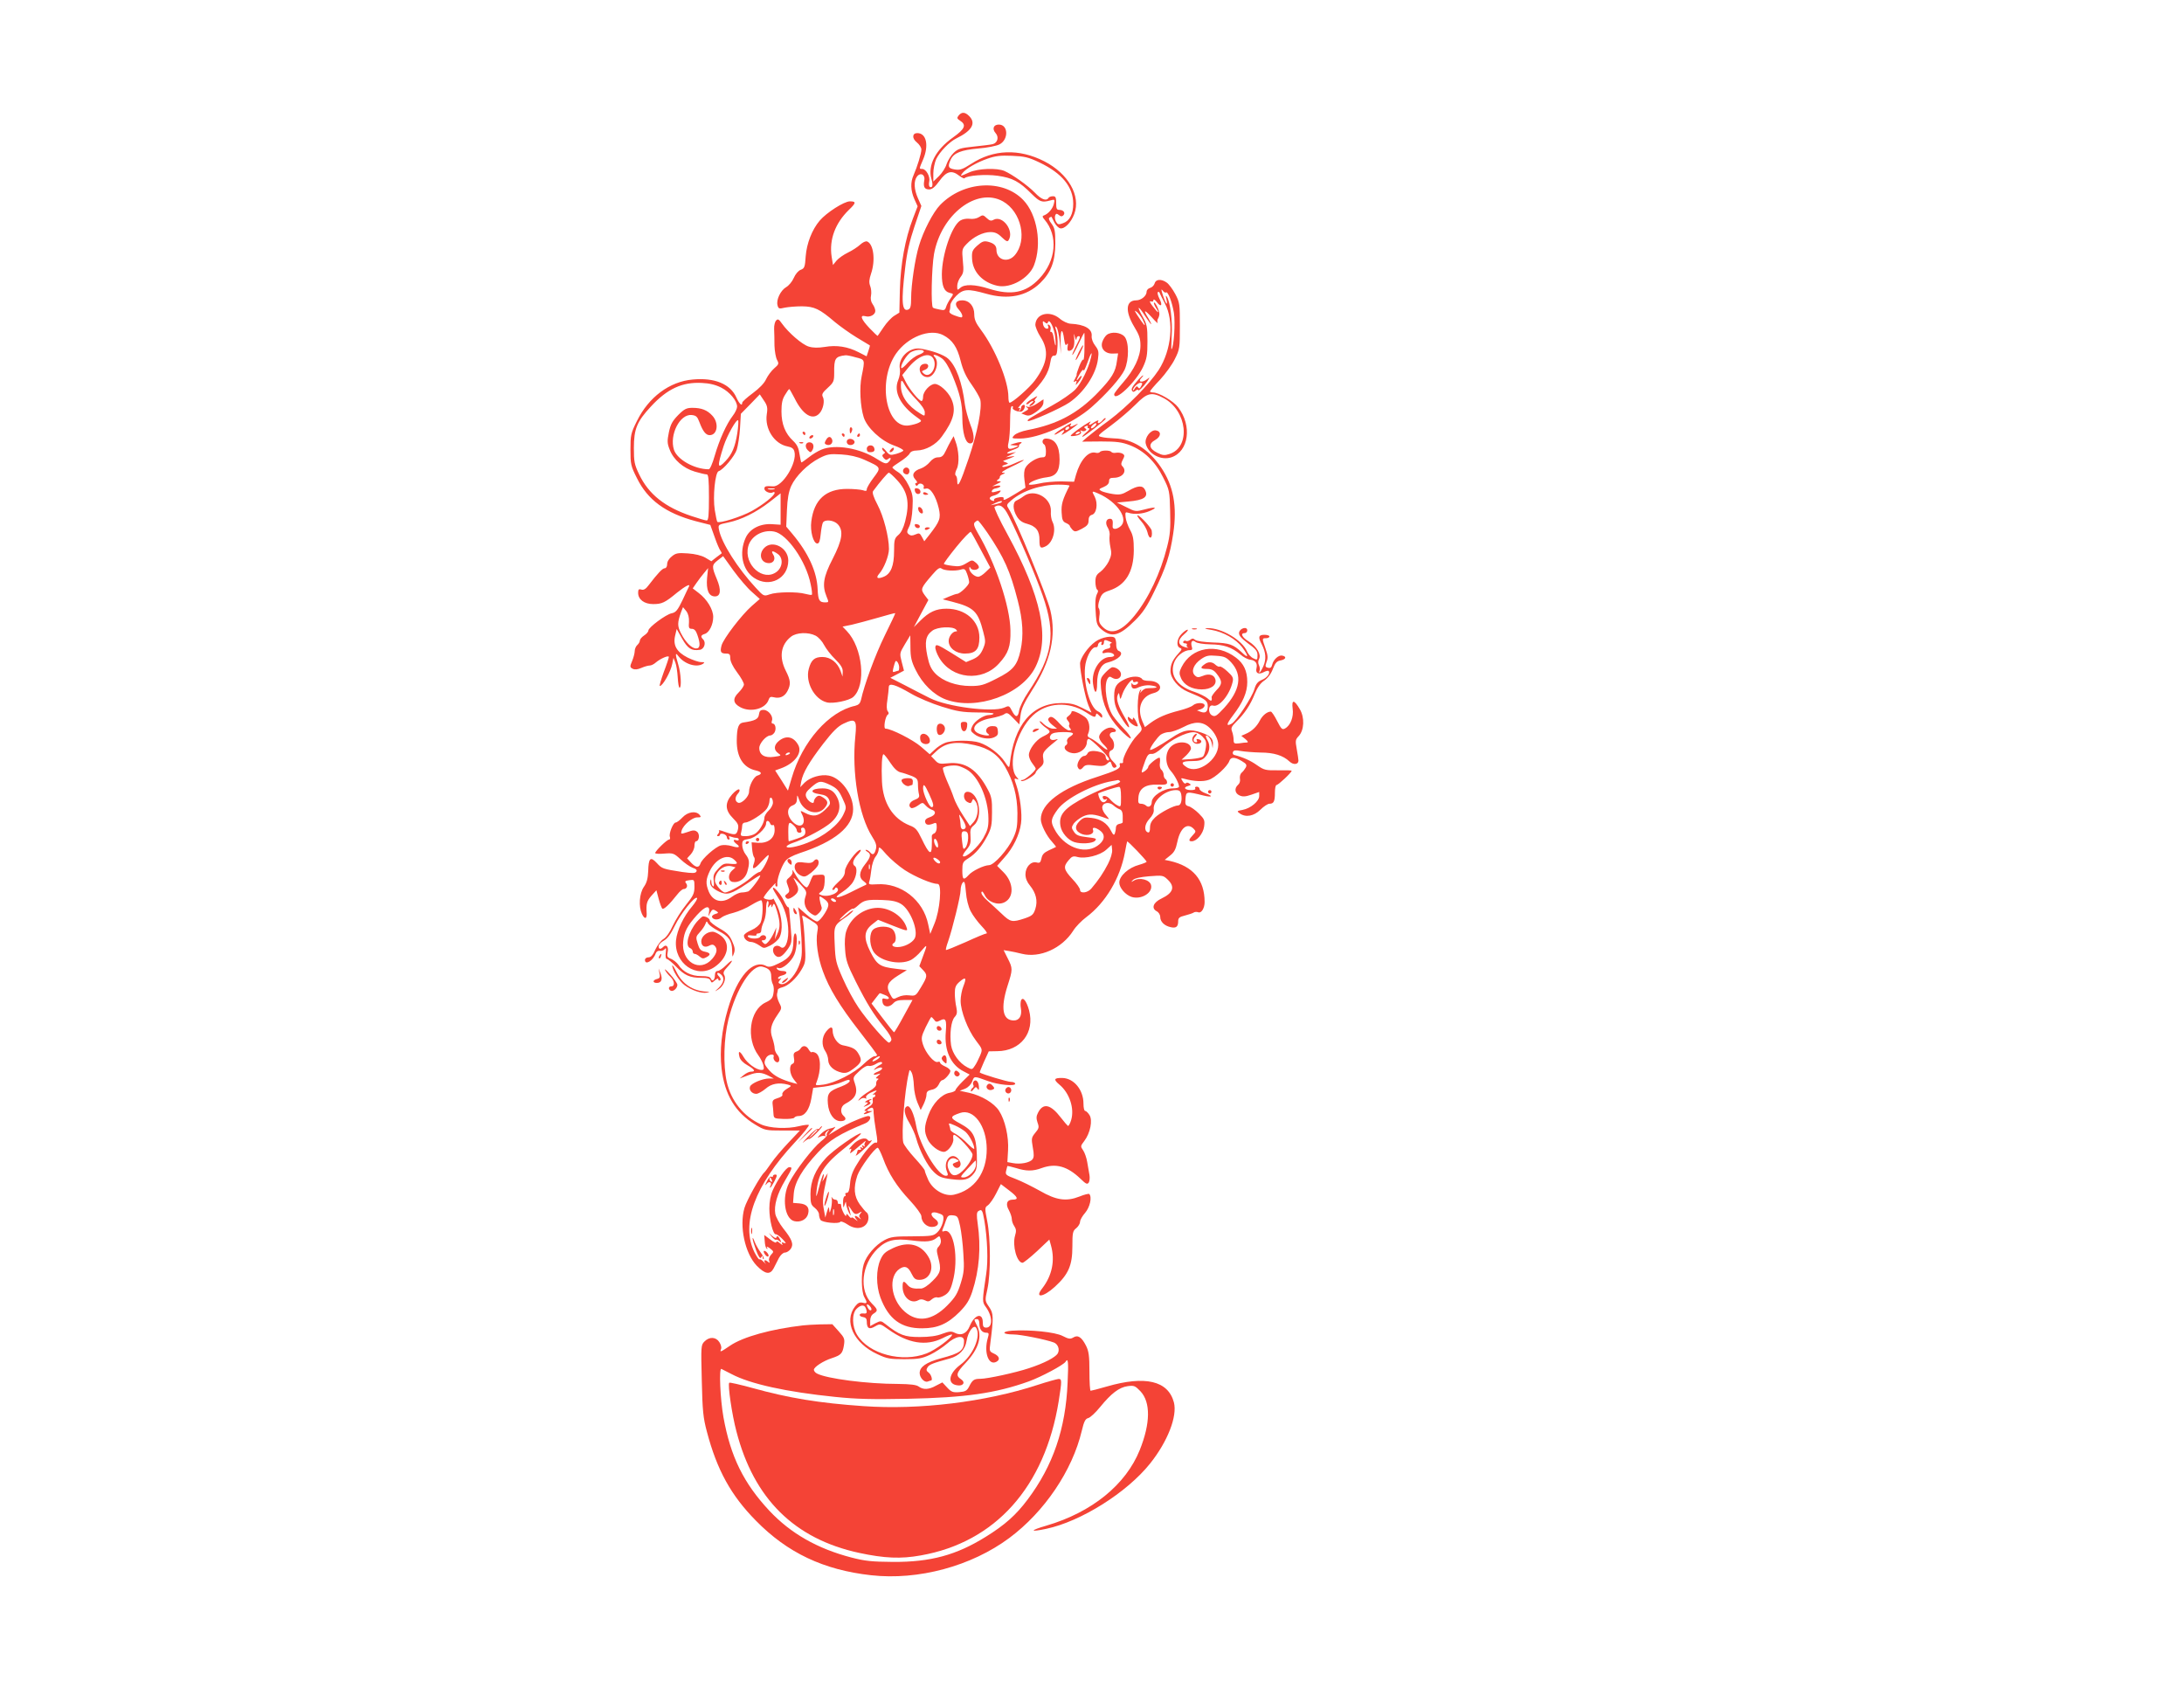 <?xml version="1.0" standalone="no"?>
<!DOCTYPE svg PUBLIC "-//W3C//DTD SVG 20010904//EN"
 "http://www.w3.org/TR/2001/REC-SVG-20010904/DTD/svg10.dtd">
<svg version="1.0" xmlns="http://www.w3.org/2000/svg"
 width="1280pt" height="989pt" viewBox="0 0 1280 989"
 preserveAspectRatio="xMidYMid meet">
<g transform="translate(0,989) scale(0.1,-0.1)"
fill="#f44336" stroke="none">
<path d="M5619 9214 c-12 -15 -11 -19 9 -32 37 -24 27 -48 -42 -97 -103 -73
-150 -164 -127 -244 11 -35 6 -55 -10 -46 -5 4 -6 17 -3 31 7 28 -18 74 -41
74 -19 0 -19 -1 5 55 35 82 20 155 -34 155 -30 0 -32 -31 -3 -54 15 -12 27
-31 27 -42 0 -23 -24 -101 -46 -151 -19 -42 -17 -90 5 -140 l19 -42 -28 -73
c-45 -117 -72 -265 -76 -417 l-3 -133 -29 -18 c-17 -10 -45 -40 -63 -67 -18
-26 -33 -49 -35 -51 -1 -2 -22 18 -48 45 -50 53 -59 79 -24 70 27 -8 58 9 58
31 0 10 -7 28 -16 40 -10 14 -13 33 -9 51 3 15 1 40 -5 55 -8 21 -6 39 5 72
27 79 15 174 -23 189 -9 3 -26 -5 -41 -19 -14 -13 -46 -34 -71 -46 -25 -12
-55 -33 -67 -47 l-21 -26 -8 49 c-15 100 21 196 101 274 43 41 44 50 6 50 -34
0 -137 -66 -177 -113 -45 -53 -76 -133 -82 -209 -4 -62 -7 -71 -29 -79 -14 -5
-31 -25 -41 -48 -9 -21 -29 -45 -45 -54 -32 -19 -59 -74 -50 -106 5 -20 9 -22
42 -14 20 4 65 8 101 8 73 -1 103 -15 193 -92 29 -24 86 -65 127 -90 41 -25
76 -46 78 -47 1 -2 -3 -17 -9 -34 l-10 -30 -47 24 c-64 33 -129 43 -198 31
-39 -6 -68 -6 -94 2 -38 11 -119 81 -158 136 -17 24 -23 28 -33 17 -7 -6 -13
-29 -12 -50 1 -20 2 -64 2 -97 1 -33 8 -71 15 -84 12 -22 11 -26 -17 -50 -16
-14 -37 -42 -47 -63 -10 -23 -39 -53 -78 -82 -34 -25 -62 -50 -62 -56 0 -23
-17 -7 -34 30 -35 80 -128 118 -256 106 -136 -12 -258 -103 -327 -243 -36 -72
-38 -83 -38 -168 0 -85 2 -96 38 -167 63 -128 168 -205 344 -252 l86 -22 25
-70 c13 -38 29 -75 35 -82 5 -7 8 -14 6 -15 -2 -2 -17 -13 -32 -24 l-28 -22
-35 21 c-23 13 -60 22 -102 25 -58 4 -71 2 -94 -17 -17 -13 -28 -31 -28 -46 0
-14 -6 -24 -14 -24 -13 0 -39 -27 -95 -100 -16 -22 -29 -29 -42 -25 -15 5 -19
1 -19 -19 0 -39 36 -66 88 -66 51 0 69 8 140 67 49 39 80 55 70 36 -2 -5 -20
-40 -38 -80 -29 -60 -39 -72 -64 -77 -34 -7 -136 -83 -136 -101 0 -7 -11 -20
-25 -29 -14 -9 -25 -23 -25 -30 0 -7 -7 -19 -15 -26 -8 -7 -15 -23 -15 -35 0
-12 -7 -39 -15 -58 -14 -33 -14 -37 3 -46 12 -6 28 -5 51 5 18 8 40 14 49 14
9 0 25 8 36 18 27 23 76 44 76 32 0 -5 -13 -45 -30 -89 -16 -45 -27 -81 -23
-81 17 0 64 83 73 130 l7 35 11 -27 c6 -15 12 -54 14 -88 2 -33 6 -60 11 -60
12 0 8 84 -8 136 -18 61 -18 74 0 50 36 -48 107 -70 145 -46 12 8 10 10 -11
10 -14 0 -49 12 -78 26 -65 33 -88 72 -74 130 l9 38 32 -57 c33 -58 55 -72
103 -65 26 3 39 42 20 61 -16 16 -14 25 9 32 27 8 50 55 50 100 0 43 -36 103
-85 140 l-35 27 22 32 c12 17 32 44 45 59 l23 28 -6 -58 c-6 -71 10 -108 46
-108 34 0 38 38 11 102 -30 72 -30 82 5 109 l32 25 61 -85 c34 -46 82 -103
108 -125 l46 -41 -47 -41 c-60 -53 -165 -190 -177 -231 -10 -38 -5 -48 27 -48
20 0 24 -5 24 -28 0 -17 15 -49 40 -82 22 -29 40 -61 40 -71 0 -9 -14 -30 -31
-47 -37 -36 -33 -64 11 -87 62 -32 148 -8 165 45 5 15 12 19 30 14 35 -9 63 4
80 36 21 40 19 63 -10 120 -40 80 -29 152 31 199 32 25 101 28 144 6 17 -9 39
-33 50 -55 11 -21 40 -59 65 -83 33 -33 45 -52 44 -73 l-1 -29 -12 34 c-18 49
-59 81 -106 81 -46 0 -66 -17 -80 -70 -21 -78 33 -178 106 -196 36 -9 131 10
155 32 77 69 55 289 -38 386 l-25 26 54 11 c29 7 98 25 153 41 54 16 100 28
102 27 1 -2 -27 -61 -62 -132 -55 -112 -120 -288 -139 -377 -5 -20 -14 -29
-34 -34 -154 -33 -310 -210 -372 -423 l-22 -74 -37 59 -38 59 33 12 c81 29
127 90 103 136 -27 50 -70 60 -113 26 -31 -25 -33 -53 -5 -73 20 -14 19 -15
-25 -21 -54 -8 -86 11 -86 52 0 27 41 73 64 73 9 0 20 9 26 19 11 21 4 51 -12
51 -6 0 -7 7 -4 16 10 25 -20 64 -49 64 -18 0 -24 -6 -27 -27 -3 -27 -23 -37
-92 -47 -28 -4 -37 -29 -38 -104 -1 -99 38 -161 112 -177 35 -8 39 -21 9 -30
-22 -7 -49 -60 -49 -95 0 -28 -44 -72 -64 -64 -20 8 -20 33 0 55 9 10 11 19 6
23 -6 3 -24 -10 -41 -29 -44 -50 -42 -93 5 -140 30 -30 34 -40 29 -65 -8 -34
-16 -36 -76 -15 -23 9 -40 12 -36 9 4 -4 2 -13 -4 -21 -9 -9 -8 -13 0 -13 6 0
11 4 11 9 0 5 9 7 20 4 11 -3 20 -12 20 -19 0 -8 5 -14 11 -14 5 0 7 5 3 12
-5 8 -2 9 10 5 10 -4 24 -7 32 -7 8 0 14 -4 14 -10 0 -5 -7 -7 -15 -4 -21 8
-19 -6 2 -22 26 -19 12 -25 -29 -12 -20 6 -48 8 -63 4 -31 -8 -112 -79 -120
-107 -9 -26 -27 -24 -55 6 l-23 25 21 23 c12 13 22 35 22 50 0 15 4 27 9 27
19 0 24 43 6 56 -13 10 -24 10 -56 -2 -40 -13 -40 -13 -34 9 10 33 62 77 91
77 22 0 25 2 14 15 -21 25 -69 18 -100 -15 -15 -16 -33 -30 -40 -30 -15 0 -41
-65 -34 -84 3 -9 1 -16 -5 -16 -12 0 -81 -67 -81 -79 0 -4 24 -6 54 -3 51 4
56 2 95 -34 22 -21 54 -43 70 -49 21 -7 28 -14 22 -23 -6 -10 -23 -10 -82 -2
-115 18 -119 19 -150 53 -37 40 -48 29 -50 -48 -2 -43 -8 -68 -26 -93 -26 -39
-31 -113 -11 -157 15 -33 30 -32 28 3 -4 56 1 72 28 103 l29 32 13 -49 c7 -27
17 -53 21 -58 8 -9 41 22 89 83 13 17 30 31 36 31 19 0 27 19 15 34 -9 11 -5
15 19 18 29 4 30 4 30 -39 0 -38 -7 -53 -49 -105 -27 -33 -62 -89 -78 -123
-17 -38 -38 -68 -55 -78 -14 -8 -35 -36 -47 -61 -14 -33 -26 -46 -40 -46 -12
0 -21 -7 -21 -15 0 -34 48 -5 63 38 4 11 14 17 24 15 10 -2 23 3 29 10 8 11 9
5 6 -22 -3 -22 0 -36 7 -36 5 0 30 -20 53 -44 50 -52 81 -66 148 -66 35 0 50
-4 54 -16 6 -15 8 -15 26 1 13 11 20 14 20 6 0 -7 5 -9 10 -6 6 4 4 12 -5 22
-20 19 -11 31 10 13 23 -19 18 -48 -12 -78 -27 -25 -27 -25 -3 -10 31 19 48
63 34 85 -7 12 -3 23 18 45 40 43 35 53 -6 12 -19 -19 -41 -34 -50 -34 -10 0
-16 -9 -16 -24 0 -29 -15 -42 -24 -21 -4 11 -20 15 -57 15 -58 0 -106 24 -133
66 -10 14 -29 29 -43 35 -22 8 -25 14 -20 39 7 32 -8 49 -26 31 -16 -16 -27
-14 -27 4 0 9 14 24 31 33 21 12 41 39 64 87 35 72 117 175 130 163 4 -4 -9
-26 -29 -50 -49 -57 -88 -139 -94 -198 -13 -136 122 -229 227 -156 76 53 95
134 40 180 -17 14 -40 26 -53 26 -33 0 -66 -28 -66 -56 0 -29 21 -40 48 -25
13 7 22 7 30 -1 19 -19 14 -44 -13 -76 -72 -85 -184 -19 -171 100 6 59 23 91
81 156 50 55 79 61 70 13 -5 -25 -5 -25 6 -3 13 25 18 26 39 12 12 -8 11 -11
-8 -16 -13 -4 -21 -12 -19 -18 6 -17 37 -19 55 -3 9 8 41 21 71 28 30 8 77 28
105 46 28 17 54 29 58 27 12 -8 9 -100 -4 -130 -8 -16 -29 -34 -55 -45 -24
-10 -43 -24 -43 -32 0 -19 21 -37 43 -37 10 0 31 -9 47 -20 27 -19 27 -19 66
0 21 11 45 32 52 46 22 41 16 122 -12 184 -14 30 -25 50 -25 44 -1 -11 -48 -7
-55 5 -2 3 14 26 36 51 22 25 37 40 34 33 -4 -6 -2 -14 3 -18 6 -3 8 3 7 12
-5 24 21 101 45 135 13 18 41 33 87 49 205 67 312 155 312 257 0 87 -71 184
-143 197 -46 9 -109 -10 -141 -41 l-26 -27 6 34 c10 51 46 113 129 221 55 71
86 102 118 117 71 34 80 24 70 -73 -22 -214 20 -465 98 -588 22 -34 28 -53 23
-72 -8 -33 -19 -40 -34 -21 -7 8 -18 15 -24 15 -6 0 -3 -5 7 -11 24 -14 21
-31 -13 -74 -36 -45 -38 -78 -7 -100 17 -13 19 -18 8 -22 -8 -3 -48 -23 -88
-43 -80 -40 -109 -37 -43 5 22 14 50 40 60 58 21 34 26 82 10 92 -18 11 -11
38 17 67 15 15 22 28 16 28 -22 0 -91 -94 -91 -125 0 -22 -10 -39 -41 -66 -23
-21 -37 -40 -32 -43 5 -3 11 0 14 6 2 7 8 9 13 5 26 -25 -50 -59 -94 -42 -16
6 -15 8 1 20 12 8 19 28 20 56 2 43 1 44 -28 43 -16 -1 -33 -2 -37 -3 -4 -1
-12 -17 -19 -36 -7 -19 -16 -35 -21 -35 -12 0 -48 42 -69 80 -11 19 -18 27
-15 17 4 -12 -2 -25 -16 -37 -21 -17 -22 -21 -10 -52 11 -29 10 -35 -5 -46
-13 -9 -14 -15 -5 -24 8 -8 17 -7 37 6 34 23 41 42 24 74 -7 15 -15 31 -18 36
-2 6 15 -10 38 -34 39 -41 41 -46 31 -76 -13 -38 1 -76 36 -99 22 -14 25 -14
45 6 13 13 18 26 13 37 -3 9 -8 27 -10 40 -3 22 -1 23 19 9 39 -26 41 -40 11
-89 -16 -26 -36 -48 -45 -48 -9 0 -38 19 -64 42 l-48 42 7 -34 c4 -19 9 -86
13 -147 5 -102 3 -118 -17 -168 -25 -61 -78 -112 -106 -101 -14 5 -14 9 -3 23
10 12 10 14 2 9 -7 -4 -13 -3 -13 2 0 6 11 13 25 16 32 8 32 26 1 26 -14 0
-28 5 -32 12 -5 8 -2 9 9 5 22 -8 76 38 93 80 16 38 19 123 4 123 -5 0 -10
-20 -10 -45 0 -68 -21 -100 -85 -130 -42 -21 -59 -24 -74 -16 -78 42 -169 -60
-225 -252 -37 -126 -49 -243 -37 -349 18 -153 81 -258 197 -328 56 -34 62 -35
160 -35 l102 0 -67 -71 c-37 -39 -83 -93 -101 -120 -19 -27 -36 -51 -40 -54
-22 -18 -104 -164 -117 -209 -31 -107 3 -266 72 -338 49 -50 78 -55 99 -16 8
16 22 43 31 61 10 18 25 32 36 32 10 0 25 10 33 21 19 27 9 55 -44 121 -22 28
-42 65 -46 84 -9 49 11 119 57 196 44 75 45 78 24 78 -17 0 -68 -72 -96 -135
-13 -29 -20 -67 -20 -107 0 -68 22 -154 38 -151 6 1 23 -12 39 -28 21 -22 24
-28 10 -23 -15 6 -17 4 -11 -7 5 -8 -1 -5 -13 5 -13 12 -22 14 -22 7 0 -7 -16
0 -35 15 l-36 27 3 -37 c1 -21 6 -40 12 -43 5 -4 6 -1 1 7 -5 7 3 5 17 -5 24
-19 24 -20 7 -38 -10 -11 -15 -26 -11 -36 5 -14 4 -14 -11 -2 -17 13 -24 3 -9
-15 4 -5 -1 0 -12 11 -10 11 -21 18 -25 15 -3 -3 -16 16 -29 41 -82 166 1 392
236 644 52 55 88 101 82 103 -6 2 -31 -1 -55 -7 -71 -18 -174 -13 -225 10
-102 46 -176 138 -201 251 -21 96 -17 256 10 363 46 183 138 326 200 310 38
-10 51 -24 51 -57 0 -16 4 -37 10 -47 5 -10 7 -33 3 -52 -4 -28 -13 -38 -47
-54 -93 -45 -115 -210 -41 -310 12 -16 25 -42 29 -57 5 -23 3 -28 -11 -28 -30
0 -83 38 -105 76 -23 39 -34 39 -24 0 4 -16 22 -35 46 -48 43 -25 51 -38 21
-38 -10 0 -29 -9 -42 -20 l-24 -20 51 19 c52 20 77 19 124 -6 l25 -13 -27 0
c-38 0 -105 -28 -112 -47 -8 -20 11 -43 36 -43 11 0 36 14 55 30 34 30 77 38
131 24 23 -7 23 -7 -7 -25 -17 -10 -28 -24 -26 -32 4 -8 -7 -16 -27 -22 -27
-8 -32 -14 -30 -35 2 -14 4 -38 5 -55 2 -29 3 -30 59 -32 31 -1 60 2 63 7 3 6
15 10 26 10 36 0 62 36 74 102 l11 63 62 7 c33 4 82 16 107 27 35 15 45 17 45
6 0 -7 -21 -21 -47 -31 -76 -28 -86 -40 -81 -102 5 -59 36 -102 74 -102 29 0
38 14 19 30 -23 19 -19 57 8 71 63 33 77 64 56 124 -11 30 -10 34 27 68 24 23
45 34 56 31 9 -3 29 3 43 12 14 9 29 13 33 9 4 -4 1 -10 -5 -12 -7 -3 -21 -12
-31 -21 -10 -9 -13 -14 -7 -11 24 14 45 18 45 8 0 -5 -11 -14 -25 -19 -31 -12
-33 -24 -2 -15 21 6 21 6 3 -9 -14 -12 -16 -16 -5 -16 9 0 10 -3 3 -8 -6 -4
-10 -15 -9 -24 2 -11 -12 -26 -39 -42 -24 -14 -49 -33 -57 -43 -13 -16 -12
-17 3 -5 9 8 23 10 29 6 8 -4 9 -3 5 4 -4 6 6 18 23 27 39 19 50 19 25 -1 -10
-8 -13 -13 -6 -9 6 3 12 1 12 -4 0 -6 -4 -11 -9 -11 -6 0 -8 -9 -6 -20 3 -15
-5 -26 -28 -40 -18 -11 -25 -20 -17 -20 13 0 13 -1 0 -10 -18 -12 -2 -12 25 0
l20 9 -20 0 c-17 1 -17 3 -5 11 24 16 30 12 30 -22 1 -18 7 -66 14 -106 10
-59 10 -72 0 -68 -16 6 -67 -52 -113 -129 -25 -40 -36 -72 -39 -111 -3 -38 -9
-54 -19 -54 -8 0 -11 -4 -8 -10 3 -5 1 -10 -4 -10 -6 0 -11 -17 -10 -37 1 -34
2 -35 9 -13 7 21 8 22 9 5 1 -11 8 -33 16 -50 15 -30 14 -22 -2 35 -2 8 4 1
14 -15 19 -32 28 -36 53 -20 12 7 13 6 3 -6 -10 -12 -10 -18 0 -29 6 -8 2 -6
-10 4 -24 20 -32 10 -10 -14 6 -8 2 -6 -10 4 -13 11 -23 15 -23 10 0 -5 -7 0
-15 10 -11 14 -15 16 -15 5 -1 -20 -29 32 -30 54 0 10 -4 15 -10 12 -5 -3 -10
1 -10 9 0 9 -6 16 -14 16 -8 0 -17 6 -20 13 -3 6 -4 3 -1 -8 2 -11 0 -36 -4
-55 -8 -30 -9 -31 -11 -10 -2 22 -3 21 -13 -10 l-10 -35 -9 50 c-9 46 -6 78
18 185 l5 25 -16 -25 -16 -25 7 25 c3 14 3 22 -1 18 -4 -4 -16 -40 -26 -80
-12 -48 -17 -59 -15 -33 11 120 41 168 177 276 49 39 88 74 85 77 -10 9 -165
-99 -206 -145 -60 -64 -90 -134 -90 -210 0 -54 3 -64 25 -81 14 -11 25 -28 25
-38 0 -11 4 -25 9 -33 10 -15 107 -25 116 -11 3 5 22 -2 43 -16 58 -40 122
-17 122 42 0 13 -5 26 -11 29 -6 4 -24 25 -40 47 -34 48 -38 98 -14 170 15 43
101 161 119 162 4 1 18 -27 31 -61 32 -89 80 -165 158 -248 37 -40 67 -81 67
-92 0 -33 29 -63 61 -63 38 0 49 26 20 46 -32 23 -28 46 7 38 15 -4 31 -10 36
-15 15 -13 -3 -75 -30 -100 -23 -22 -32 -23 -147 -24 -106 0 -127 -3 -163 -22
-53 -28 -107 -91 -122 -142 -16 -53 -14 -160 3 -191 20 -35 18 -41 -9 -34 -18
4 -28 -1 -44 -21 -69 -88 -9 -217 131 -281 55 -26 73 -29 157 -29 82 0 103 4
151 26 31 15 75 44 98 64 51 46 101 54 101 17 0 -56 -21 -72 -136 -102 -85
-23 -124 -50 -124 -86 0 -28 28 -57 47 -50 8 3 17 6 19 6 12 0 2 35 -13 46
-14 10 -16 17 -7 31 10 17 31 25 130 52 55 15 92 53 99 104 8 52 42 98 56 76
30 -48 -17 -161 -93 -217 -68 -51 -78 -112 -18 -120 35 -6 50 17 23 35 -33 22
-29 38 27 97 76 81 99 155 65 220 -18 35 -18 36 0 36 10 0 15 -10 15 -28 0
-32 16 -52 41 -52 15 0 16 -5 8 -32 -24 -84 5 -163 51 -138 24 13 17 34 -17
49 -24 11 -25 15 -19 59 20 155 19 175 -7 213 -25 37 -25 37 -10 105 20 92 19
296 -1 398 -15 77 -15 80 4 93 11 8 33 39 48 69 l28 55 47 -36 c53 -40 59 -55
22 -55 -34 0 -43 -26 -22 -62 9 -17 17 -40 17 -52 0 -12 7 -31 15 -42 11 -17
12 -29 4 -55 -17 -59 11 -159 44 -159 6 0 45 31 85 68 l72 68 10 -36 c24 -87
6 -175 -51 -249 -48 -60 4 -55 73 8 80 73 103 126 103 236 0 81 2 92 23 108
12 10 22 27 22 37 0 11 14 35 30 53 28 33 41 92 24 110 -3 3 -29 -3 -58 -15
-77 -30 -135 -22 -232 34 -43 24 -107 56 -141 69 -58 22 -62 25 -56 49 3 14 7
26 7 27 1 1 24 -4 51 -12 60 -19 99 -19 150 0 83 30 151 11 228 -63 32 -31 39
-34 48 -22 5 8 7 29 4 45 -3 17 -9 50 -13 75 -4 25 -15 56 -24 69 -16 23 -16
25 7 55 35 46 50 122 30 152 -8 13 -20 24 -25 24 -6 0 -10 19 -10 43 0 80 -56
148 -123 150 -50 1 -55 -8 -18 -39 59 -49 89 -139 69 -207 -6 -21 -15 -36 -19
-35 -3 2 -22 23 -41 48 -61 80 -105 89 -135 28 -10 -19 -10 -33 -2 -57 10 -27
8 -34 -14 -60 -22 -27 -23 -33 -14 -85 8 -42 7 -59 -2 -70 -16 -20 -71 -30
-114 -22 l-33 6 4 68 c5 81 -18 180 -53 233 -29 45 -103 89 -175 105 l-55 12
31 12 c19 8 35 25 42 43 12 32 10 32 92 2 58 -22 160 -32 160 -16 0 6 -11 11
-25 11 -19 0 -170 45 -183 55 -1 1 10 30 25 63 l28 61 50 1 c137 1 221 109
186 240 -15 55 -37 82 -47 57 -3 -10 -4 -29 -1 -44 8 -44 -8 -73 -41 -73 -66
0 -79 71 -37 203 31 96 31 102 1 161 l-24 48 31 -5 c18 -3 52 -10 75 -16 106
-27 236 31 302 135 14 23 49 59 76 79 114 85 199 229 227 380 6 33 12 62 13
64 4 4 114 -111 114 -119 0 -3 -20 -11 -44 -18 -61 -16 -116 -65 -116 -104 0
-31 36 -72 72 -84 57 -18 126 25 114 70 -8 31 -67 46 -100 26 -19 -11 -19 -11
-6 3 9 10 44 18 95 22 77 6 82 6 108 -19 45 -42 34 -78 -35 -111 -49 -23 -62
-57 -29 -75 12 -6 21 -21 21 -34 0 -27 24 -51 60 -59 32 -8 45 2 45 33 0 21 7
27 40 35 22 6 45 13 52 18 6 4 18 4 26 1 18 -7 37 24 37 60 0 130 -68 210
-204 241 l-30 6 31 25 c25 19 34 37 43 80 17 82 58 115 95 78 15 -15 15 -18
-4 -38 -25 -26 -26 -36 -7 -36 30 0 67 44 73 86 5 37 2 44 -31 77 -20 20 -47
39 -59 42 -19 5 -22 11 -19 45 4 43 5 43 106 18 50 -12 58 -4 12 13 -20 7 -36
19 -36 26 0 7 -7 13 -16 13 -8 0 -12 -4 -9 -10 4 -6 -6 -10 -24 -10 -37 0 -49
16 -18 24 18 5 19 8 7 15 -8 6 -17 6 -20 1 -3 -5 -12 0 -19 12 -12 19 -11 20
11 14 55 -15 108 -18 142 -6 38 12 111 80 121 111 8 24 32 24 73 -1 27 -16 31
-23 23 -38 -6 -10 -16 -24 -24 -30 -8 -7 -12 -22 -10 -35 3 -14 -2 -29 -11
-36 -23 -20 -19 -50 8 -62 19 -9 35 -8 70 4 l46 16 0 -24 c0 -30 -50 -72 -97
-81 -34 -6 -35 -8 -18 -20 35 -26 84 -17 122 21 19 19 43 35 53 35 25 0 32 13
32 65 0 25 4 45 10 45 10 0 88 73 88 83 0 3 -36 4 -79 3 -74 -1 -82 1 -124 30
-38 27 -80 46 -134 60 -7 2 -10 10 -7 17 4 11 15 12 47 6 23 -4 75 -8 115 -9
77 0 132 -17 169 -52 23 -22 53 -19 53 5 0 8 -5 38 -10 67 -9 49 -8 56 11 76
33 35 36 109 7 158 -33 57 -49 58 -42 3 7 -48 -13 -99 -45 -116 -16 -9 -22 -3
-46 44 -15 30 -32 55 -37 55 -21 0 -49 -22 -64 -52 -19 -37 -48 -64 -84 -79
l-25 -11 24 -19 c14 -12 18 -19 10 -20 -8 0 -29 -2 -46 -5 -29 -3 -33 -1 -33
20 0 14 -4 36 -9 49 -8 21 -4 29 25 58 47 46 82 97 108 163 15 37 34 64 56 78
20 14 40 40 50 68 14 36 23 46 46 50 31 6 36 23 9 28 -21 5 -52 -23 -59 -53
-4 -17 -11 -22 -25 -18 -16 4 -17 8 -8 34 9 23 8 39 -6 78 -21 61 -21 61 3 61
11 0 20 5 20 10 0 6 -13 10 -30 10 -34 0 -38 -13 -15 -56 24 -47 27 -86 10
-126 -14 -34 -33 -56 -22 -25 2 6 0 20 -5 30 -5 10 -5 24 1 35 14 27 -13 73
-59 102 -40 24 -53 50 -25 50 8 0 15 7 15 16 0 25 -44 13 -48 -13 -2 -16 10
-31 52 -63 46 -33 56 -46 56 -70 0 -28 -2 -29 -24 -18 -14 6 -30 24 -37 40
-28 67 -151 140 -233 137 -22 -1 -15 -4 23 -10 72 -12 145 -54 182 -103 39
-53 37 -68 -3 -29 -50 47 -73 55 -169 58 -52 2 -95 8 -104 15 -12 10 -18 10
-30 0 -8 -6 -19 -9 -24 -6 -5 4 -12 2 -16 -4 -3 -5 1 -10 10 -10 9 0 14 -4 11
-9 -4 -5 0 -12 6 -15 7 -3 2 -3 -12 0 -49 13 -52 42 -9 78 17 14 25 26 19 26
-6 0 -22 -11 -35 -25 -28 -27 -33 -73 -9 -82 13 -5 11 -10 -9 -32 -34 -37 -47
-64 -47 -103 0 -44 46 -99 102 -122 95 -39 113 -50 116 -76 3 -38 -10 -52 -39
-42 l-24 9 23 7 c12 4 22 14 22 22 0 18 -48 19 -69 0 -9 -8 -45 -21 -80 -30
-75 -19 -124 -40 -169 -73 l-32 -24 -15 35 c-33 78 -5 146 65 164 65 16 44 72
-26 72 -18 0 -35 4 -39 9 -12 21 -61 21 -102 1 -50 -24 -63 -44 -63 -99 0 -49
11 -80 53 -144 40 -62 48 -46 9 19 -38 65 -51 105 -42 129 7 18 8 18 12 -5 3
-22 5 -21 17 15 14 40 61 99 61 75 0 -7 7 -10 15 -6 8 3 15 1 15 -3 0 -14 -28
-21 -34 -8 -2 7 -5 5 -5 -5 -1 -25 15 -30 46 -14 16 7 43 12 62 10 43 -5 53
-14 18 -16 -15 0 -33 -1 -39 -2 -7 -1 -19 -8 -26 -16 -12 -13 -13 -13 -6 0 4
8 3 11 -2 7 -20 -19 -22 -163 -2 -203 14 -30 14 -31 -18 -64 -36 -36 -86 -130
-82 -152 2 -7 -3 -12 -11 -10 -8 2 -11 -3 -8 -11 7 -19 -20 -33 -131 -69 -211
-67 -332 -158 -332 -249 0 -30 33 -97 66 -132 14 -16 24 -29 23 -30 -2 -2 -21
-10 -42 -20 -28 -13 -39 -25 -43 -47 -6 -25 -10 -29 -29 -24 -33 8 -65 -27
-65 -70 0 -22 9 -45 26 -65 36 -44 47 -90 32 -137 -11 -34 -19 -41 -63 -56
-73 -24 -83 -22 -134 27 -25 24 -64 59 -85 78 -22 19 -37 40 -34 48 3 9 9 4
19 -16 19 -41 76 -62 115 -43 59 28 56 116 -5 177 l-37 37 42 48 c52 57 89
134 98 201 8 54 -6 162 -28 226 -13 36 -13 40 2 34 14 -5 14 -4 0 12 -56 65
-1 271 96 361 82 76 208 83 309 19 46 -30 56 -33 59 -20 3 15 5 15 21 -1 15
-15 17 -15 17 -1 0 8 -12 21 -26 27 -49 23 -90 181 -72 278 11 54 40 101 61
97 6 -1 11 4 12 12 0 8 6 16 14 19 8 3 11 0 7 -7 -4 -6 -2 -11 3 -11 6 0 11 7
11 15 0 17 6 18 35 5 11 -5 15 -9 8 -9 -7 -1 -10 -7 -7 -15 4 -9 -2 -16 -17
-18 -12 -2 -24 -9 -27 -17 -3 -9 1 -11 15 -7 23 7 53 -2 53 -15 0 -5 -11 -9
-24 -9 -59 0 -111 -82 -100 -157 9 -64 24 -62 24 2 0 67 23 113 60 122 66 16
103 55 66 69 -8 3 -14 18 -14 33 1 16 -3 34 -7 41 -11 18 -78 7 -115 -20 -44
-31 -90 -98 -90 -129 0 -49 31 -201 49 -244 l18 -43 -55 28 c-44 22 -68 28
-121 28 -171 0 -279 -128 -303 -359 -3 -23 -5 -22 -30 16 -30 45 -93 93 -147
111 -46 16 -165 15 -204 -2 -18 -7 -45 -25 -60 -40 l-28 -26 -52 45 c-45 39
-174 105 -207 105 -14 0 -2 72 13 82 7 4 7 11 0 20 -7 8 -8 32 -2 68 4 30 8
63 8 74 1 26 38 15 131 -39 41 -24 122 -58 180 -76 89 -28 120 -33 207 -34 55
0 99 -3 96 -7 -2 -5 -14 -8 -26 -8 -32 0 -86 -36 -99 -66 -11 -23 -10 -29 11
-45 30 -25 86 -34 117 -20 20 9 25 17 22 39 -2 23 -8 27 -33 27 -33 0 -48 -30
-23 -46 21 -14 -26 -11 -57 3 -55 25 -15 74 72 89 34 6 70 17 79 24 15 11 23
8 53 -24 l35 -36 7 52 c5 41 21 74 69 150 107 165 142 315 106 466 -20 86
-204 534 -244 595 -14 22 -14 25 14 49 66 57 173 93 277 93 38 0 67 -3 65 -7
-40 -79 -49 -108 -46 -156 2 -43 7 -54 26 -62 12 -5 22 -13 22 -17 0 -3 7 -13
15 -22 14 -14 20 -13 55 5 32 17 40 27 40 49 0 19 6 29 19 33 28 7 37 66 17
106 -19 35 -18 36 21 19 114 -50 183 -154 127 -195 -25 -18 -46 -16 -43 5 3
32 -1 42 -16 42 -23 0 -29 -27 -12 -53 8 -13 13 -34 10 -48 -2 -13 0 -43 5
-66 8 -35 6 -49 -10 -83 -11 -22 -33 -49 -49 -61 -23 -16 -29 -28 -29 -59 0
-21 5 -42 10 -45 7 -4 7 -12 0 -24 -11 -22 -13 -54 -7 -130 3 -44 9 -59 31
-78 61 -52 107 -40 197 50 47 46 72 84 114 171 69 141 92 213 111 339 24 160
2 280 -72 389 -72 106 -169 167 -273 169 -25 1 -59 4 -74 8 -28 6 -26 8 55 68
46 34 110 89 143 122 69 70 94 76 165 38 138 -73 161 -286 35 -327 -30 -10
-41 -9 -73 7 -48 24 -53 52 -11 75 35 20 36 51 3 56 -31 4 -67 -44 -59 -78 15
-61 89 -100 150 -80 102 34 123 185 40 293 -27 36 -113 87 -147 87 -10 0 -18
3 -18 6 0 4 26 35 59 69 32 35 72 90 87 122 28 55 29 65 29 193 0 128 -1 138
-27 187 -15 28 -38 59 -50 67 -32 23 -65 20 -71 -5 -3 -11 -15 -23 -26 -26
-12 -3 -21 -13 -21 -23 0 -24 -32 -50 -61 -50 -61 0 -66 -64 -12 -154 30 -49
37 -70 37 -111 0 -66 -37 -143 -103 -218 -28 -32 -51 -62 -51 -67 0 -50 127
70 169 159 22 48 26 69 26 151 0 85 -3 100 -28 144 -37 65 -28 70 13 6 18 -27
34 -50 37 -50 2 0 -5 15 -16 34 -33 53 -25 55 20 6 22 -25 38 -39 34 -32 -3 6
-3 18 2 25 4 6 8 19 8 27 1 19 -25 73 -32 67 -2 -3 3 -17 12 -31 25 -38 12
-32 -19 9 -17 22 -21 32 -11 29 9 -4 15 -1 15 7 0 8 9 3 20 -11 25 -33 36 -20
15 20 -9 18 -13 35 -9 38 4 4 9 1 11 -6 3 -7 16 -34 30 -60 55 -103 39 -273
-36 -390 -57 -86 -182 -213 -289 -294 -54 -39 -111 -84 -129 -99 l-31 -27 111
1 c92 0 122 -4 169 -22 83 -32 150 -97 195 -189 37 -73 38 -80 41 -198 3 -100
0 -139 -18 -209 -38 -152 -109 -302 -191 -403 -76 -93 -137 -115 -186 -66 -21
21 -24 32 -20 62 4 19 2 41 -3 47 -6 7 -4 26 4 50 12 34 20 42 59 55 94 31
141 109 142 235 0 64 -4 88 -22 120 -12 22 -24 55 -26 73 -3 30 -2 33 17 27
32 -11 83 -7 123 10 51 22 37 27 -27 10 -54 -14 -56 -14 -109 13 l-55 27 65 6
c95 8 122 27 99 70 -14 26 -43 24 -96 -7 -38 -22 -51 -25 -92 -19 -26 4 -56
12 -66 17 -18 10 -17 12 12 24 21 9 32 20 32 34 0 15 6 20 26 20 53 0 82 38
52 68 -9 9 -8 18 2 37 12 23 12 28 0 36 -8 5 -25 8 -38 6 -12 -3 -25 0 -28 4
-7 12 -61 11 -68 0 -3 -5 -15 -7 -25 -4 -42 11 -90 -43 -115 -130 l-11 -40
-75 2 c-41 0 -101 -5 -132 -13 -32 -7 -58 -9 -58 -4 0 13 60 36 105 41 54 6
75 35 75 104 0 82 -27 123 -81 123 -20 0 -26 -24 -9 -35 6 -3 10 -22 10 -41 0
-29 -4 -34 -22 -34 -30 0 -84 -33 -98 -61 -8 -13 -10 -40 -6 -70 l6 -47 -59
-36 c-59 -36 -73 -42 -69 -28 4 10 -13 12 -39 5 -13 -3 -20 -9 -17 -14 3 -5
-2 -6 -10 -3 -24 9 -19 23 9 30 13 3 29 12 35 20 10 11 6 12 -20 4 -23 -7 -30
-6 -27 3 2 7 12 14 23 15 31 6 38 20 7 16 l-28 -4 30 15 c24 11 26 14 10 15
-15 0 -17 2 -7 9 8 4 13 12 12 17 -1 4 7 11 17 15 17 7 16 8 -2 9 -11 0 12 16
53 35 39 18 72 36 72 39 0 3 -25 -6 -55 -20 -30 -14 -61 -23 -68 -20 -7 2 -2
8 12 12 23 7 23 8 5 15 -19 7 -19 7 1 14 11 4 29 11 40 16 16 7 14 7 -10 4
l-30 -5 30 15 30 16 -30 -6 c-37 -8 -25 6 18 21 18 6 30 14 29 19 -2 4 2 12
10 16 17 11 -6 11 -42 -1 -25 -8 -25 -8 5 -10 26 -1 27 -3 10 -10 -44 -19 -54
-13 -44 28 5 20 9 76 9 125 0 54 4 87 11 87 5 0 8 -4 5 -9 -8 -12 39 -30 54
-21 17 10 23 43 7 37 -7 -2 -12 -9 -12 -14 0 -6 -4 -15 -9 -20 -6 -5 -6 -2 -1
6 6 10 4 13 -7 9 -8 -4 20 29 62 71 83 82 116 134 126 199 4 28 11 39 23 38
13 -1 17 11 19 58 2 32 -2 72 -8 90 -8 24 -8 28 2 18 6 -6 15 -44 19 -84 l7
-73 -2 72 c-2 77 12 85 21 13 4 -29 9 -38 15 -28 7 9 8 5 5 -13 -3 -19 0 -26
10 -25 23 4 32 27 29 71 -3 34 -3 36 4 10 4 -16 8 -22 9 -12 0 9 6 17 11 17
14 0 13 -5 -15 -60 -14 -28 -23 -50 -20 -50 3 0 20 29 36 65 17 36 32 65 34
65 1 0 2 -38 1 -84 0 -46 -4 -80 -7 -74 -3 5 -14 -13 -24 -39 -10 -26 -17 -48
-15 -48 2 0 -2 -11 -9 -24 -11 -19 -11 -22 0 -16 9 6 11 3 6 -11 -5 -14 -2
-12 13 6 11 14 20 30 19 35 0 6 -6 1 -14 -9 -22 -29 -18 -12 5 26 11 18 20 26
21 18 0 -8 9 9 20 39 21 62 34 81 23 36 -15 -66 -58 -152 -92 -188 -21 -21
-82 -64 -137 -94 -135 -75 -148 -84 -141 -90 8 -8 193 74 243 108 86 59 157
166 168 255 6 42 3 53 -16 78 -14 18 -22 40 -21 56 5 42 -40 69 -124 73 -16 1
-45 14 -63 30 -59 49 -138 30 -143 -34 -1 -13 13 -46 30 -73 52 -80 42 -154
-33 -256 -31 -42 -131 -130 -148 -130 -4 0 -7 15 -7 34 0 93 -77 281 -161 393
-30 40 -39 61 -39 91 0 48 -29 82 -71 82 -39 0 -48 -24 -20 -54 20 -22 28 -46
14 -46 -4 0 -22 5 -40 12 -22 8 -32 17 -28 26 3 7 5 23 5 34 0 11 15 35 34 54
41 41 68 43 175 13 130 -37 238 -15 318 63 63 62 87 125 88 230 0 74 -3 91
-22 117 -15 19 -19 32 -12 36 6 4 11 5 12 4 1 -2 9 -17 17 -34 9 -16 24 -31
34 -33 25 -5 63 33 82 84 40 106 -35 237 -176 309 -148 75 -297 70 -428 -15
-51 -33 -67 -38 -96 -33 -39 6 -43 17 -24 58 18 39 61 56 163 65 51 4 106 15
123 24 54 28 52 116 -4 116 -31 0 -41 -25 -19 -50 21 -23 12 -58 -18 -65 -12
-3 -62 -9 -110 -14 -77 -8 -92 -12 -118 -37 -16 -15 -34 -45 -41 -65 -6 -21
-26 -52 -44 -70 l-34 -33 0 48 c0 26 8 64 17 84 21 43 77 101 118 121 92 45
117 89 75 131 -24 24 -43 25 -61 4z m473 -276 c132 -63 198 -143 198 -242 0
-60 -21 -101 -60 -114 -26 -10 -31 -8 -41 9 -6 11 -8 27 -5 36 5 12 9 13 22 3
10 -9 18 -10 26 -2 14 14 1 32 -23 32 -16 0 -19 7 -19 40 0 33 -3 40 -19 40
-11 0 -23 -4 -26 -10 -13 -20 -42 -9 -80 31 -42 43 -131 106 -178 127 -44 19
-155 15 -206 -8 -53 -24 -57 -25 -40 -4 22 27 83 62 146 84 45 16 77 20 144
17 73 -3 96 -8 161 -39z m-470 -78 c14 -10 27 -17 30 -15 16 17 125 25 195 15
86 -12 127 -33 200 -107 47 -46 59 -51 107 -38 28 8 29 7 22 -21 -7 -28 -33
-58 -59 -67 -9 -3 -8 -9 4 -23 82 -95 69 -243 -30 -347 -78 -83 -164 -100
-295 -59 -82 26 -143 28 -168 5 -17 -15 -18 -15 -18 11 0 15 9 39 20 53 17 22
19 35 13 95 -6 66 -5 70 23 99 39 41 95 69 139 69 27 0 44 -8 67 -31 24 -23
33 -27 39 -17 35 55 -35 149 -88 120 -14 -8 -23 -6 -40 10 -20 19 -24 20 -45
6 -14 -9 -36 -13 -56 -10 -19 2 -41 -2 -55 -11 -50 -33 -106 -199 -107 -314 0
-68 13 -101 45 -109 25 -6 25 -6 6 -33 -10 -14 -22 -36 -26 -49 -6 -20 -11
-22 -38 -16 -18 3 -35 8 -39 11 -13 7 -8 233 6 314 42 233 252 394 404 309
108 -61 145 -228 69 -316 -41 -47 -107 -27 -107 32 0 25 -15 39 -52 48 -22 5
-34 0 -60 -23 -29 -26 -33 -35 -31 -76 3 -78 62 -141 150 -160 77 -16 184 45
213 120 48 125 19 298 -63 383 -120 125 -351 111 -487 -29 -41 -42 -99 -154
-124 -239 -23 -74 -46 -231 -46 -306 0 -49 -4 -63 -17 -68 -37 -15 -42 46 -18
244 10 90 26 158 55 244 l40 119 -20 45 c-23 52 -26 100 -6 127 20 27 50 12
43 -22 -7 -38 1 -53 29 -53 17 0 34 14 60 50 41 57 72 65 116 30z m1211 -684
c11 11 36 -54 47 -119 9 -58 0 -201 -14 -214 -2 -3 -1 34 1 80 6 83 -9 199
-28 228 -7 10 -8 6 -3 -13 10 -45 -3 -32 -20 20 -11 34 -12 42 -2 30 7 -10 16
-15 19 -12z m-137 -157 c21 -42 17 -46 -9 -8 -41 60 -43 66 -23 50 9 -8 24
-27 32 -42z m-554 -17 c9 25 39 -40 43 -93 6 -59 0 -57 -10 4 -3 21 -10 35
-15 32 -4 -3 -6 3 -3 14 3 10 -1 22 -8 27 -9 5 -11 2 -6 -8 4 -11 0 -15 -10
-14 -9 2 -18 13 -20 26 -3 19 -1 21 11 11 11 -9 15 -9 18 1z m-614 -76 c54
-28 82 -70 102 -150 14 -56 32 -94 64 -139 24 -34 47 -74 51 -88 12 -49 -16
-193 -68 -346 -50 -148 -67 -180 -67 -129 0 14 -4 27 -9 30 -5 4 -3 20 6 37
17 33 13 112 -8 165 l-10 28 -14 -24 c-8 -14 -23 -42 -32 -62 -14 -30 -24 -38
-45 -38 -17 0 -34 -10 -48 -27 -12 -15 -35 -32 -52 -38 -45 -14 -57 -39 -34
-64 12 -13 14 -21 7 -21 -7 0 -9 -5 -5 -11 5 -8 8 -8 14 0 9 16 40 3 34 -14
-4 -9 0 -12 14 -8 25 6 57 -44 74 -116 13 -58 7 -75 -55 -155 l-30 -38 -14 26
c-12 22 -16 24 -38 14 -18 -8 -28 -8 -39 1 -12 10 -12 16 2 44 10 18 18 65 20
110 4 68 1 84 -23 133 -17 34 -40 64 -61 77 -19 12 -34 24 -34 28 0 3 21 18
46 34 25 16 50 37 55 47 6 12 21 18 42 18 52 1 113 34 147 82 71 97 86 157 54
224 -20 41 -68 84 -95 84 -28 0 -69 -44 -69 -75 0 -14 -4 -25 -9 -25 -14 0
-69 66 -92 111 l-21 41 30 37 c62 78 132 103 154 56 22 -49 -22 -114 -57 -85
-15 13 -15 15 4 22 29 10 28 40 -1 36 -47 -6 -30 -78 18 -78 43 0 74 86 42
118 -20 20 10 15 42 -8 18 -13 40 -48 61 -98 45 -109 59 -166 59 -252 1 -86
17 -143 42 -148 30 -6 33 42 5 110 -13 35 -28 88 -32 118 -16 129 -51 225 -98
268 -23 22 -97 49 -163 59 -66 10 -133 -56 -120 -119 3 -17 -1 -45 -10 -66
-28 -68 13 -149 111 -218 28 -20 29 -21 10 -31 -11 -6 -37 -13 -57 -16 -135
-21 -187 260 -77 420 68 98 199 150 277 109z m-114 -94 c3 -5 -10 -14 -29 -21
-18 -6 -48 -28 -65 -47 -17 -20 -34 -34 -37 -31 -10 11 32 82 57 94 29 15 66
17 74 5z m-399 -36 c56 -14 55 -12 35 -111 -14 -66 -8 -177 12 -240 19 -61
101 -138 176 -165 34 -12 59 -26 56 -31 -2 -4 -21 -13 -42 -19 -34 -9 -39 -8
-59 17 -13 16 -23 23 -23 16 0 -6 5 -15 11 -19 8 -4 7 -9 -2 -14 -10 -7 -10
-11 0 -24 11 -12 17 -14 27 -5 9 7 14 7 14 1 0 -5 -7 -15 -15 -22 -12 -10 -24
-6 -65 20 -99 64 -246 89 -326 55 -20 -8 -53 -28 -74 -45 -21 -16 -40 -30 -43
-30 -2 0 -7 22 -11 48 -5 36 -14 56 -37 78 -47 43 -69 99 -69 173 0 47 5 72
21 97 11 19 22 34 25 34 2 0 15 -24 30 -52 49 -100 107 -134 147 -90 22 24 32
75 19 97 -7 14 -1 25 29 52 35 32 38 39 38 88 -1 85 6 96 66 103 6 1 33 -4 60
-12z m290 -166 c9 -17 38 -54 65 -81 32 -33 50 -60 50 -75 0 -24 0 -24 -27 -7
-74 45 -113 101 -113 163 0 38 5 38 25 0z m-1077 -12 c49 -25 92 -77 92 -111
0 -11 -11 -35 -25 -53 -37 -48 -79 -141 -106 -234 -13 -46 -28 -80 -35 -80
-84 0 -185 57 -204 114 -28 87 34 211 104 204 26 -3 33 -9 46 -44 19 -51 37
-74 59 -74 46 0 56 71 16 114 -30 33 -64 46 -117 46 -34 0 -47 -6 -83 -42 -34
-35 -45 -54 -55 -102 -10 -50 -10 -64 5 -101 22 -59 80 -109 148 -129 30 -9
61 -16 69 -16 10 0 13 -29 13 -135 0 -105 -3 -135 -13 -135 -8 0 -48 12 -90
26 -155 52 -250 127 -306 244 -28 58 -31 75 -31 155 0 111 18 155 100 243 96
104 184 144 298 138 46 -2 82 -11 115 -28z m266 -155 c-13 -86 44 -174 121
-189 26 -5 37 -13 41 -31 17 -65 -70 -206 -125 -203 -43 3 -51 1 -51 -14 0
-16 34 -31 50 -21 5 3 10 2 10 -3 0 -16 -65 -68 -133 -106 -61 -34 -191 -75
-203 -64 -3 3 -9 35 -15 70 -12 77 2 220 23 227 27 8 94 88 106 126 7 22 16
78 19 125 l5 85 56 57 55 57 24 -36 c20 -29 23 -43 17 -80z m-173 -113 c-13
-79 -30 -121 -69 -162 -48 -51 -50 -34 -11 88 20 62 76 161 85 151 3 -3 1 -38
-5 -77z m742 -153 c103 -46 103 -45 57 -106 -22 -29 -40 -60 -40 -68 0 -11 -6
-12 -22 -6 -13 4 -55 8 -93 8 -125 0 -194 -63 -210 -190 -8 -58 12 -130 35
-130 11 0 16 15 20 55 3 30 9 61 13 68 13 20 64 14 87 -10 35 -38 27 -92 -30
-203 -55 -106 -62 -156 -36 -220 14 -34 14 -35 -7 -35 -35 0 -42 11 -45 77 -4
102 -54 212 -147 323 l-37 44 4 96 c3 68 10 108 25 142 27 59 97 128 165 163
47 24 61 26 128 22 50 -3 94 -13 133 -30z m195 -121 c62 -67 75 -132 47 -241
-10 -39 -24 -67 -40 -80 -22 -19 -25 -28 -25 -94 0 -87 -19 -134 -61 -151 -36
-15 -48 -7 -26 18 27 30 57 105 57 145 0 69 -31 191 -67 259 -24 45 -32 72
-26 80 38 52 86 108 92 108 5 0 27 -20 49 -44z m-720 -53 c-10 -2 -26 -2 -35
0 -10 3 -2 5 17 5 19 0 27 -2 18 -5z m37 -115 l0 -93 -46 3 c-72 6 -135 -26
-159 -80 -40 -88 -19 -188 49 -234 90 -61 201 -5 201 101 0 75 -92 123 -140
75 -37 -37 -21 -90 27 -90 28 0 41 26 24 51 -14 23 -3 24 27 3 33 -23 30 -76
-5 -104 -79 -62 -195 40 -168 147 15 61 85 101 152 88 76 -14 188 -175 214
-308 7 -31 10 -60 7 -62 -2 -3 -20 0 -39 5 -46 13 -166 12 -208 -3 -34 -12
-36 -11 -81 38 -106 114 -201 263 -216 340 -6 30 -5 31 53 43 78 16 164 59
243 120 36 28 65 51 65 51 0 1 0 -41 0 -91z m1294 38 c-2 -2 -18 -7 -34 -11
l-30 -6 30 14 c27 13 45 14 34 3z m43 -80 c60 -118 160 -354 199 -466 79 -227
60 -350 -86 -568 -25 -37 -48 -84 -52 -105 -7 -44 -21 -44 -43 -1 -15 29 -17
30 -45 17 -68 -29 -335 5 -435 56 -30 15 -95 48 -144 74 l-88 45 40 21 40 21
-13 50 c-13 51 -13 52 18 104 l32 53 1 -71 c0 -57 6 -83 30 -131 40 -82 106
-147 177 -174 181 -67 447 29 526 191 85 172 34 413 -164 776 -48 87 -81 158
-76 162 31 19 54 4 83 -54z m-125 -98 c97 -143 134 -225 178 -398 30 -116 35
-205 16 -292 -19 -87 -44 -117 -141 -165 -74 -38 -93 -43 -152 -43 -84 0 -162
28 -206 73 -25 26 -36 50 -47 103 -17 83 -10 119 29 148 30 23 119 27 139 7 8
-8 8 -11 0 -11 -20 0 -43 -30 -43 -56 0 -41 42 -74 95 -74 63 0 85 24 85 94 0
97 -81 169 -193 169 -61 0 -102 -19 -154 -71 l-37 -37 42 79 43 80 -22 29
c-25 35 -23 40 45 119 30 35 43 44 53 37 15 -13 78 -17 114 -7 22 7 27 3 37
-25 7 -19 12 -41 12 -49 0 -17 -54 -68 -71 -68 -5 0 -26 -7 -47 -16 l-37 -16
55 -14 c128 -33 152 -56 183 -178 14 -53 14 -61 -2 -99 -14 -32 -28 -46 -58
-60 l-41 -17 -88 55 c-80 49 -89 52 -92 34 -2 -11 8 -39 22 -63 74 -126 252
-144 351 -34 55 60 69 100 67 194 -2 139 -87 394 -191 570 -22 38 -27 54 -18
63 6 6 14 11 18 11 3 0 29 -33 56 -72z m-37 -103 l54 -101 -28 -27 c-15 -15
-34 -27 -43 -27 -22 0 -53 29 -52 49 0 10 2 12 6 4 6 -16 39 -17 49 -1 4 6 -3
19 -16 30 -22 18 -23 18 -57 -3 -28 -17 -44 -20 -80 -15 -26 3 -48 8 -51 11
-3 2 30 47 73 100 43 53 81 92 85 88 4 -4 31 -53 60 -108z m-1712 -420 c-3
-34 0 -40 17 -40 14 0 24 -11 32 -35 19 -54 17 -80 -7 -80 -26 0 -62 36 -89
89 -22 42 -21 64 1 125 l11 28 19 -23 c12 -16 17 -37 16 -64z m3056 -131 c78
-1 124 -16 175 -59 18 -16 45 -30 59 -31 30 -4 43 -21 36 -50 -7 -29 12 -39
42 -23 13 7 26 10 29 7 12 -12 -9 -40 -39 -52 -24 -10 -35 -23 -44 -54 -15
-50 -106 -188 -134 -203 -33 -18 -31 -3 7 47 60 78 85 137 85 197 0 65 -20
108 -66 143 -114 87 -260 62 -319 -55 -14 -28 -15 -38 -4 -63 17 -42 64 -68
122 -68 54 0 89 25 80 59 -7 27 -38 36 -74 20 -26 -10 -33 -10 -47 4 -23 23
-6 65 38 95 29 20 44 23 89 19 47 -3 59 -9 87 -39 67 -74 53 -163 -42 -267
-44 -47 -52 -53 -71 -43 -26 15 -21 66 7 57 35 -11 96 62 114 138 6 24 1 34
-30 62 -20 19 -41 32 -46 29 -4 -3 -15 2 -24 10 -19 19 -43 20 -66 2 -26 -19
-22 -26 16 -26 25 0 40 -7 55 -26 36 -45 36 -63 1 -98 -17 -18 -30 -37 -29
-42 4 -24 -3 -26 -23 -7 -13 11 -47 28 -76 38 -100 32 -145 93 -123 166 12 41
57 79 94 79 14 0 17 5 12 20 -9 29 3 44 22 28 9 -7 45 -13 87 -14z m-1824
-136 c0 -10 -2 -18 -4 -18 -2 0 -12 -3 -21 -6 -13 -5 -15 -2 -9 22 4 16 9 33
12 38 6 11 22 -14 22 -36z m1818 -352 c31 -28 52 -69 52 -101 0 -88 -120 -173
-185 -131 -39 25 -30 36 30 36 41 0 60 5 75 20 29 29 36 69 17 102 -9 15 -12
28 -8 28 13 0 29 -23 34 -50 l4 -25 2 26 c1 31 -17 48 -68 66 -67 23 -104 17
-176 -32 -72 -48 -125 -77 -125 -68 0 14 44 74 63 88 12 8 34 15 49 15 16 0
54 14 85 30 64 34 111 33 151 -4z m-41 -52 c21 -22 25 -32 20 -66 -3 -22 -10
-45 -16 -51 -6 -6 -36 -12 -68 -15 l-58 -4 28 26 c15 15 27 32 27 39 0 41 -74
50 -115 14 -38 -32 -39 -105 -3 -145 23 -26 48 -73 48 -92 0 -6 -16 -10 -36
-10 -55 0 -124 -45 -124 -81 0 -23 -19 -34 -33 -20 -6 6 -19 11 -30 11 -15 0
-18 6 -15 37 4 53 42 78 113 75 43 -2 55 1 55 12 0 8 -4 18 -10 21 -5 3 -10
14 -10 24 0 10 -6 24 -13 30 -8 6 -12 23 -9 41 2 16 1 30 -3 30 -14 0 -65 -42
-65 -53 0 -7 -10 -18 -21 -26 -24 -15 -24 -14 4 64 12 31 20 39 36 37 13 -2
37 12 64 37 49 45 137 90 180 90 17 1 38 -9 54 -25z m-1337 -50 c86 -19 140
-57 180 -126 49 -85 72 -171 73 -273 0 -77 -3 -99 -25 -147 -32 -68 -112 -158
-142 -158 -30 -1 -98 -33 -120 -59 -29 -32 -36 -26 -36 28 0 45 3 51 35 71 43
27 79 69 113 134 22 43 26 64 26 136 1 71 -3 93 -23 130 -63 121 -134 168
-235 157 -48 -5 -57 -3 -76 18 l-23 24 32 30 c53 49 115 59 221 35z m-1080
-48 c0 -2 -7 -7 -16 -10 -8 -3 -12 -2 -9 4 6 10 25 14 25 6z m588 -56 c22 -33
42 -52 60 -56 15 -3 44 -13 65 -21 33 -14 37 -20 37 -52 0 -20 3 -45 6 -56 4
-16 -2 -23 -25 -32 -30 -11 -41 -36 -21 -48 6 -3 23 3 39 14 28 20 29 20 46 1
10 -11 26 -22 36 -25 29 -9 23 -32 -12 -44 -21 -7 -29 -16 -27 -28 4 -18 19
-21 51 -8 14 6 17 2 17 -23 0 -18 -6 -32 -15 -36 -9 -3 -15 -11 -14 -18 1 -7
1 -33 0 -57 -1 -56 -17 -45 -59 43 -26 54 -36 66 -71 79 -99 40 -156 131 -162
257 -4 90 0 160 9 160 4 0 22 -22 40 -50z m447 -39 c68 -38 127 -170 128 -286
1 -51 -5 -71 -30 -116 -29 -52 -105 -120 -119 -106 -4 3 6 21 21 38 22 27 26
40 23 78 -3 38 0 49 19 64 58 47 30 197 -37 197 -27 0 -27 -46 0 -60 16 -9 22
-8 27 6 6 15 7 15 20 -2 21 -29 16 -89 -9 -119 l-23 -26 -41 63 c-23 35 -47
81 -54 103 -7 22 -26 69 -42 104 -15 36 -25 68 -21 72 11 10 63 17 88 11 11
-2 34 -12 50 -21z m900 -70 c3 -5 -21 -17 -52 -26 -32 -9 -96 -37 -143 -61
-133 -69 -166 -107 -155 -174 7 -40 44 -83 82 -95 40 -12 104 -8 120 7 13 14
7 16 -46 22 -50 6 -64 12 -77 32 -15 22 -15 26 -1 48 9 12 33 31 53 41 38 18
65 16 139 -11 19 -7 18 -6 -2 18 -13 13 -23 34 -23 45 0 29 39 37 65 14 11
-10 28 -21 38 -24 11 -4 17 -17 17 -37 0 -16 0 -33 0 -37 1 -5 -8 -9 -20 -11
-12 -2 -20 -11 -20 -22 0 -10 -3 -26 -6 -34 -5 -13 -10 -9 -23 16 -22 44 -61
69 -114 75 -39 5 -49 2 -71 -20 -31 -31 -25 -59 16 -75 36 -13 73 1 64 24 -7
19 14 17 42 -4 33 -25 26 -60 -17 -89 -78 -53 -198 -5 -252 100 -23 43 -20 59
20 114 47 64 207 147 321 166 14 2 28 5 32 6 4 0 9 -3 13 -8z m-1697 -22 c36
-18 49 -32 69 -76 25 -54 25 -55 7 -94 -27 -61 -113 -130 -212 -168 -61 -24
-122 -35 -122 -22 0 5 17 15 38 22 50 16 148 65 199 101 69 47 90 107 58 168
-18 35 -43 50 -84 50 -69 0 -82 -25 -17 -34 33 -5 46 -13 55 -32 10 -24 8 -29
-24 -60 -40 -38 -70 -42 -116 -18 -29 15 -30 15 -20 -5 31 -57 -4 -93 -50 -50
-38 36 -41 85 -4 99 18 7 25 17 26 37 1 28 1 28 13 -5 24 -68 104 -95 146 -50
26 29 25 44 -5 64 -20 13 -28 14 -40 4 -8 -7 -15 -19 -15 -27 0 -21 -37 2 -46
29 -5 18 1 29 31 55 45 39 55 40 113 12z m577 -51 c27 -58 31 -78 15 -78 -14
0 -49 78 -50 108 0 34 9 27 35 -30z m1125 -18 c0 -60 0 -61 -22 -49 -13 6 -32
23 -44 37 -19 23 -53 24 -38 1 3 -5 10 -6 16 -3 7 4 8 2 4 -4 -17 -28 -42 -10
-50 37 -1 5 104 39 122 40 8 1 12 -17 12 -59z m353 14 c6 -35 -2 -64 -19 -64
-24 0 -103 -41 -134 -70 -21 -20 -30 -37 -30 -60 0 -21 -4 -30 -12 -28 -25 9
-20 49 9 80 18 19 27 38 25 54 -7 50 64 113 129 114 21 0 28 -6 32 -26z
m-2393 -48 c0 -12 -11 -33 -25 -46 -14 -13 -25 -32 -25 -42 0 -28 -27 -74 -52
-92 -12 -9 -38 -16 -56 -16 -31 0 -34 2 -28 23 3 12 6 30 6 40 0 10 8 17 18
17 24 0 106 52 126 81 9 13 16 34 16 47 0 13 4 20 10 17 6 -3 10 -16 10 -29z
m1130 -141 c0 -8 -7 -15 -15 -15 -9 0 -15 9 -15 23 0 12 -3 33 -6 47 -5 22 -3
21 15 -8 12 -18 21 -39 21 -47z m-1146 19 c3 -8 10 -12 16 -9 6 4 10 -8 10
-29 0 -48 -39 -78 -95 -75 l-40 3 3 -39 c2 -22 7 -44 12 -49 5 -5 4 -20 -1
-34 -16 -42 1 -39 42 7 22 24 41 42 43 40 9 -9 -39 -99 -52 -99 -8 0 -32 -16
-53 -35 -38 -34 -128 -85 -150 -85 -17 0 -59 48 -59 69 0 53 52 97 100 84 l21
-6 -21 -19 c-25 -23 -23 -61 3 -66 37 -7 74 18 86 57 16 54 14 75 -9 104 -11
14 -20 38 -20 55 0 27 4 30 39 36 40 6 101 61 101 91 0 20 16 19 24 -1z m138
-11 c10 -9 18 -22 18 -30 0 -7 7 -13 16 -13 10 0 14 6 10 15 -3 9 0 15 9 15 9
0 15 -10 15 -24 0 -20 -8 -27 -47 -40 -26 -9 -48 -16 -50 -16 -2 0 -3 25 -3
55 0 59 4 64 32 38z m1022 -76 c-1 -20 -7 -44 -15 -53 -12 -15 -15 -12 -20 32
-7 56 -4 66 19 62 13 -3 17 -14 16 -41z m-177 -51 c-2 -6 -9 -1 -16 12 -6 12
-9 28 -5 34 8 13 27 -28 21 -46z m997 -98 c-26 -51 -56 -96 -98 -145 -22 -26
-66 -31 -66 -8 0 9 -20 38 -45 64 -51 55 -55 72 -22 110 19 23 27 26 52 19 46
-12 131 9 168 42 l32 29 3 -29 c2 -16 -8 -51 -24 -82z m-1191 -37 c62 -40 159
-81 193 -81 26 0 13 -156 -20 -234 l-24 -59 -12 56 c-29 143 -160 245 -301
235 -46 -3 -50 -1 -44 17 4 11 9 43 12 70 3 28 14 61 24 74 11 13 19 33 19 45
0 17 9 11 44 -30 25 -28 74 -70 109 -93z m-1001 62 c27 -24 22 -29 -22 -25
-35 4 -44 0 -71 -29 -26 -28 -30 -39 -26 -71 3 -22 1 -36 -4 -32 -5 3 -10 15
-10 27 -1 18 -2 18 -6 4 -6 -23 11 -43 53 -63 45 -21 70 -14 159 46 40 28 75
50 79 50 12 0 -53 -87 -69 -94 -9 -3 -27 -6 -39 -6 -12 0 -37 -11 -56 -25 -56
-42 -111 -29 -136 30 -19 47 -18 71 7 123 34 69 101 101 141 65z m1208 -15 c0
-12 -14 -10 -28 4 -19 19 -14 29 8 16 11 -7 20 -16 20 -20z m-413 -40 c-3 -7
-5 -2 -5 12 0 14 2 19 5 13 2 -7 2 -19 0 -25z m592 -248 c13 -25 42 -64 64
-87 23 -24 36 -43 29 -43 -7 0 -62 -23 -123 -51 -61 -27 -113 -48 -115 -46 -2
2 3 24 12 48 26 75 74 269 74 303 0 17 6 38 13 45 10 10 13 -1 18 -56 3 -41
14 -86 28 -113z m-789 59 c0 -4 -7 -6 -15 -3 -8 4 -15 10 -15 15 0 4 7 6 15 3
8 -4 15 -10 15 -15z m382 -17 c54 -34 102 -157 79 -201 -15 -27 -62 -51 -101
-51 -29 0 -40 13 -20 25 16 10 12 57 -7 77 -21 23 -89 24 -115 1 -23 -20 -24
-83 -2 -124 30 -59 156 -89 224 -54 15 8 42 31 59 52 37 44 38 41 10 -32 l-21
-57 21 -22 c28 -29 27 -38 -11 -101 -30 -51 -33 -52 -68 -48 -23 3 -48 -1 -66
-10 -30 -15 -30 -15 -48 18 -25 46 -14 70 47 108 l52 32 -65 8 c-93 11 -110
23 -149 99 -41 82 -38 124 13 163 l32 25 88 -35 c84 -33 87 -33 80 -12 -20 65
-96 117 -170 117 -81 -1 -159 -58 -184 -136 -8 -23 -11 -65 -7 -109 4 -62 13
-88 62 -186 67 -133 104 -192 168 -271 29 -35 44 -63 41 -73 -3 -8 -10 -15
-14 -15 -14 0 -129 132 -178 205 -27 39 -68 115 -92 170 -41 92 -44 108 -48
201 -5 113 -6 110 72 164 19 14 36 29 36 34 0 4 -16 -6 -35 -23 -20 -17 -39
-31 -43 -31 -4 1 11 16 32 35 22 19 42 33 44 30 3 -3 17 6 31 19 34 31 51 35
142 32 57 -2 85 -8 111 -24z m-779 -4 c-4 -19 -3 -20 6 -8 10 13 11 13 12 0 0
-10 3 -8 8 5 7 16 11 10 25 -34 19 -66 20 -96 1 -136 l-14 -30 5 35 4 35 -15
-33 c-9 -19 -23 -42 -33 -52 -14 -15 -19 -16 -30 -4 -11 12 -10 14 3 14 8 0
15 7 15 15 0 17 -25 20 -35 5 -8 -14 -62 -13 -71 1 -5 8 3 10 24 7 17 -2 29
-1 26 4 -3 4 2 8 10 8 9 0 17 6 17 13 2 22 5 32 17 60 7 16 12 48 12 73 0 24
4 44 9 44 5 0 7 -10 4 -22z m287 -160 c-10 -55 3 -149 33 -230 36 -100 98
-202 213 -350 57 -73 104 -136 104 -140 0 -5 -7 -8 -15 -8 -9 0 -37 -20 -63
-45 -56 -55 -168 -111 -236 -121 -46 -6 -49 -5 -41 12 29 73 27 157 -5 174 -9
5 -20 7 -23 4 -3 -3 -10 4 -17 15 -12 24 -35 27 -47 8 -4 -8 -16 -17 -27 -20
-14 -6 -17 -14 -13 -36 4 -20 2 -31 -8 -35 -22 -8 -18 -59 7 -91 l21 -27 -24
6 c-72 20 -111 41 -139 72 -33 38 -35 46 -20 75 12 22 52 27 44 6 -3 -8 2 -20
10 -27 23 -18 33 15 12 39 -9 10 -16 27 -16 38 0 11 -6 38 -13 59 -17 47 -9
81 29 136 27 39 27 40 11 71 -9 18 -15 41 -13 52 3 11 5 23 5 26 1 4 12 10 25
13 36 9 83 52 113 103 25 43 26 48 20 161 -3 64 -9 127 -13 140 -6 22 -5 22
43 -8 50 -31 50 -31 43 -72z m856 -318 c-9 -22 -16 -60 -16 -85 0 -60 42 -170
90 -233 39 -51 39 -51 24 -88 -9 -20 -22 -48 -31 -60 -14 -22 -17 -23 -43 -9
-47 24 -88 80 -96 130 -9 66 0 142 21 165 14 15 16 27 10 57 -5 21 -9 58 -9
82 0 35 5 48 28 68 36 31 42 24 22 -27z m-462 -50 c31 -11 35 -30 5 -23 -17 5
-20 2 -17 -18 4 -31 38 -36 63 -9 13 15 30 20 65 20 l48 0 -52 -95 c-28 -52
-53 -94 -56 -94 -3 0 -33 38 -68 84 l-64 84 23 30 c13 17 24 31 25 31 2 0 14
-4 28 -10z m291 -146 c9 -14 16 -14 33 -5 35 19 41 6 35 -68 -9 -107 29 -191
104 -229 l36 -19 -42 -41 c-22 -22 -41 -45 -41 -50 0 -5 -16 -13 -35 -16 -48
-9 -99 -63 -124 -131 -25 -67 -26 -96 -4 -142 17 -36 65 -73 95 -73 24 0 60
50 55 77 -2 13 0 23 4 23 19 0 109 -97 109 -117 0 -26 -37 -80 -73 -107 -33
-24 -56 -15 -70 28 -13 38 15 71 46 54 21 -11 21 -11 -2 -20 -19 -7 -21 -11
-11 -23 14 -17 40 -9 40 15 0 9 -9 25 -19 34 -39 36 -84 -20 -62 -77 9 -22 8
-27 -6 -27 -46 0 -153 179 -173 290 -13 73 -36 123 -53 117 -23 -7 -18 -48 12
-96 16 -27 35 -69 41 -93 19 -70 66 -161 103 -196 29 -28 45 -35 102 -42 77
-10 104 -3 133 34 17 22 19 38 17 111 -4 108 -21 139 -98 181 -62 33 -62 41 0
62 79 27 155 -75 156 -210 1 -140 -72 -242 -192 -269 -54 -12 -122 27 -150 85
-11 25 -21 50 -21 56 0 6 -27 39 -60 75 -32 35 -62 75 -66 89 -12 50 7 302 32
406 5 24 6 24 17 5 6 -11 12 -45 13 -77 1 -31 11 -76 21 -99 l19 -44 17 34 c9
19 17 44 17 56 0 17 7 24 30 29 19 3 34 15 42 31 6 14 15 25 20 25 13 0 48 39
48 54 0 7 -13 19 -30 26 -16 7 -30 17 -30 22 0 6 -6 8 -14 5 -21 -8 -72 54
-87 103 -11 37 -10 45 16 100 16 33 31 60 33 60 3 0 10 -7 17 -16z m-329 -229
c-11 -8 -25 -15 -30 -15 -6 0 -2 7 8 15 11 8 25 15 30 15 6 0 2 -7 -8 -15z
m513 -428 c23 -21 51 -75 51 -98 0 -6 -18 7 -39 29 -22 23 -54 48 -70 57 -17
8 -31 20 -31 24 0 5 -3 17 -6 26 -6 15 -4 15 32 0 21 -9 49 -26 63 -38z m61
-192 c0 -32 -42 -75 -73 -75 -22 0 -20 4 22 49 25 27 47 50 49 50 1 1 2 -10 2
-24z m-833 -292 c-3 -10 -5 -4 -5 12 0 17 2 24 5 18 2 -7 2 -21 0 -30z m882
-35 c18 -105 23 -239 11 -313 -24 -160 -24 -164 -3 -193 41 -55 42 -122 3
-122 -16 0 -20 7 -20 30 0 61 -49 47 -77 -22 -17 -43 -51 -58 -88 -38 -19 10
-31 9 -72 -6 -33 -13 -74 -19 -133 -19 -89 0 -118 11 -201 76 -25 20 -28 20
-58 5 l-31 -17 0 31 c0 19 7 34 20 42 27 17 25 24 -10 59 -77 77 -61 229 33
321 53 51 99 62 201 49 85 -11 120 -7 147 16 14 12 17 11 22 -9 4 -14 0 -29
-10 -41 -15 -15 -15 -24 -5 -63 20 -74 16 -93 -32 -140 -25 -26 -53 -44 -67
-45 -46 -2 -64 2 -81 22 -22 26 -28 24 -28 -12 0 -60 48 -102 91 -79 13 8 25
7 40 0 16 -9 25 -8 39 5 11 10 26 15 33 12 8 -3 28 3 44 13 23 14 34 31 46 77
38 135 7 320 -50 298 -11 -4 -13 -1 -8 12 5 10 13 33 19 51 10 28 15 32 41 30
27 -3 30 -7 42 -63 7 -33 16 -105 19 -161 6 -87 4 -111 -15 -173 -19 -61 -31
-82 -79 -131 -88 -89 -175 -102 -250 -36 -82 72 -97 206 -29 251 31 20 50 12
70 -30 14 -28 22 -35 46 -35 63 0 91 73 51 137 -43 72 -117 90 -204 50 -47
-22 -60 -33 -76 -69 -26 -58 -26 -151 0 -222 48 -127 122 -181 245 -180 90 0
149 26 219 96 41 42 57 68 74 118 42 129 52 261 32 400 -7 48 -6 66 3 72 21
14 25 9 36 -54z m-663 -525 c-4 -4 -11 -1 -16 7 -16 25 -11 35 7 17 9 -9 13
-20 9 -24z m-32 11 c10 -26 7 -34 -13 -31 -28 3 -31 -17 -3 -21 15 -2 22 -10
22 -25 0 -42 14 -50 48 -30 30 17 30 17 78 -17 116 -83 221 -100 318 -52 31
16 56 25 56 21 0 -18 -97 -90 -149 -110 -143 -56 -340 -4 -408 109 -30 49 -31
124 -3 152 24 24 46 26 54 4z"/>
<path d="M5295 7140 c-8 -14 3 -30 21 -30 8 0 14 9 14 20 0 21 -24 28 -35 10z"/>
<path d="M5362 7013 c2 -10 10 -18 18 -18 22 0 18 29 -3 33 -14 3 -18 -1 -15
-15z"/>
<path d="M5410 7000 c0 -6 7 -10 15 -10 8 0 15 2 15 4 0 2 -7 6 -15 10 -8 3
-15 1 -15 -4z"/>
<path d="M5382 6904 c1 -9 9 -19 16 -22 9 -3 13 2 10 14 -1 9 -9 19 -16 22 -9
3 -13 -2 -10 -14z"/>
<path d="M5362 6808 c5 -15 28 -18 29 -3 0 6 -7 12 -17 13 -10 3 -15 -1 -12
-10z"/>
<path d="M5420 6790 c0 -5 7 -7 15 -4 8 4 15 8 15 10 0 2 -7 4 -15 4 -8 0 -15
-4 -15 -10z"/>
<path d="M4980 7371 c0 -25 6 -27 13 -6 4 8 2 17 -3 20 -6 4 -10 -3 -10 -14z"/>
<path d="M4705 7350 c3 -5 8 -10 11 -10 2 0 4 5 4 10 0 6 -5 10 -11 10 -5 0
-7 -4 -4 -10z"/>
<path d="M4935 7340 c3 -5 8 -10 11 -10 2 0 4 5 4 10 0 6 -5 10 -11 10 -5 0
-7 -4 -4 -10z"/>
<path d="M5025 7340 c-3 -5 -1 -10 4 -10 6 0 11 5 11 10 0 6 -2 10 -4 10 -3 0
-8 -4 -11 -10z"/>
<path d="M4745 7330 c-3 -5 -2 -10 4 -10 5 0 13 5 16 10 3 6 2 10 -4 10 -5 0
-13 -4 -16 -10z"/>
<path d="M4840 7310 c-9 -16 -8 -22 5 -26 21 -8 39 10 32 30 -9 22 -24 20 -37
-4z"/>
<path d="M4965 7310 c-4 -7 -3 -16 3 -22 14 -14 45 -2 40 15 -6 16 -34 21 -43
7z"/>
<path d="M4688 7293 c7 -3 16 -2 19 1 4 3 -2 6 -13 5 -11 0 -14 -3 -6 -6z"/>
<path d="M4724 7285 c-4 -9 0 -24 10 -33 15 -15 18 -15 26 -2 6 8 9 22 7 30
-3 21 -36 25 -43 5z"/>
<path d="M5080 7260 c0 -13 7 -20 18 -20 24 0 32 8 25 26 -8 22 -43 17 -43 -6z"/>
<path d="M5220 7255 c-8 -9 -8 -15 -2 -15 12 0 26 19 19 26 -2 2 -10 -2 -17
-11z"/>
<path d="M6991 5571 c-12 -22 8 -45 34 -39 21 4 21 22 -1 26 -10 3 -14 0 -10
-7 4 -6 3 -11 -3 -11 -18 0 -21 18 -5 34 8 9 11 16 5 16 -6 0 -15 -9 -20 -19z"/>
<path d="M6860 5290 c0 -5 5 -10 10 -10 6 0 10 5 10 10 0 6 -4 10 -10 10 -5 0
-10 -4 -10 -10z"/>
<path d="M6785 5270 c4 -6 11 -8 16 -5 14 9 11 15 -7 15 -8 0 -12 -5 -9 -10z"/>
<path d="M5285 5321 c-8 -14 25 -43 42 -37 8 3 17 6 19 6 2 0 4 9 4 20 0 15
-7 20 -29 20 -17 0 -32 -4 -36 -9z"/>
<path d="M4430 4970 c0 -5 5 -10 10 -10 6 0 10 5 10 10 0 6 -4 10 -10 10 -5 0
-10 -4 -10 -10z"/>
<path d="M4370 4949 c0 -5 5 -7 10 -4 6 3 10 8 10 11 0 2 -4 4 -10 4 -5 0 -10
-5 -10 -11z"/>
<path d="M4228 4783 c7 -3 16 -2 19 1 4 3 -2 6 -13 5 -11 0 -14 -3 -6 -6z"/>
<path d="M4215 4721 c-3 -5 -1 -12 5 -16 5 -3 10 1 10 9 0 18 -6 21 -15 7z"/>
<path d="M4246 4717 c3 -10 9 -15 12 -12 3 3 0 11 -7 18 -10 9 -11 8 -5 -6z"/>
<path d="M4841 3844 c-25 -32 -27 -81 -4 -114 9 -13 17 -37 17 -53 1 -34 34
-63 81 -73 23 -4 38 1 67 23 48 36 52 49 30 87 -17 30 -34 39 -94 51 -29 6
-58 48 -58 85 0 27 -14 25 -39 -6z"/>
<path d="M5490 3866 c0 -9 7 -16 16 -16 9 0 14 5 12 12 -6 18 -28 21 -28 4z"/>
<path d="M5490 3786 c0 -9 7 -16 16 -16 9 0 14 5 12 12 -6 18 -28 21 -28 4z"/>
<path d="M5523 3697 c-7 -8 -4 -17 7 -28 16 -15 18 -15 18 7 0 29 -12 39 -25
21z"/>
<path d="M5595 3610 c-10 -17 12 -37 25 -24 8 8 6 15 -4 23 -10 9 -16 9 -21 1z"/>
<path d="M6487 7928 c-9 -7 -21 -25 -26 -40 -14 -38 14 -71 59 -70 l33 1 -7
-45 c-8 -64 -30 -99 -110 -183 -118 -123 -239 -188 -413 -221 -36 -7 -69 -20
-79 -31 -17 -18 -15 -19 33 -19 109 0 310 88 418 182 90 79 174 174 196 221
27 60 26 166 -1 195 -23 25 -76 30 -103 10z"/>
<path d="M6322 7825 c-12 -25 -20 -45 -17 -45 7 0 47 81 43 86 -3 2 -14 -17
-26 -41z"/>
<path d="M6674 7668 c-38 -43 -46 -57 -39 -68 5 -8 11 -8 21 1 8 6 14 8 14 4
0 -12 29 15 53 49 17 25 17 28 3 16 -33 -26 -62 -20 -34 8 7 7 10 12 7 12 -3
0 -14 -10 -25 -22z m14 -41 c-7 -15 -12 -16 -18 -7 -6 9 -10 8 -19 -6 -6 -11
-11 -15 -11 -10 0 15 29 43 45 43 11 0 12 -5 3 -20z"/>
<path d="M6042 7548 c-18 -11 -30 -23 -27 -26 3 -3 11 0 17 6 7 7 16 12 22 12
5 0 1 -7 -10 -15 -10 -8 -14 -15 -8 -15 6 0 17 7 24 15 7 8 9 15 5 15 -4 0 -2
7 5 15 16 19 13 18 -28 -7z"/>
<path d="M6078 7525 c-22 -15 -44 -22 -55 -19 -14 5 -15 4 -4 -4 11 -8 9 -12
-10 -22 l-23 -13 24 -9 c19 -7 32 -3 64 19 24 17 40 37 41 51 1 12 1 22 1 22
-1 0 -18 -11 -38 -25z"/>
<path d="M6460 7425 c-15 -18 -34 -20 -23 -2 4 6 -5 4 -20 -5 -33 -23 -43 -23
-26 -1 13 16 -78 -44 -109 -72 -11 -10 -9 -12 12 -10 33 4 48 14 40 27 -4 7
-2 8 4 4 7 -4 17 -4 23 0 8 5 8 9 -1 14 -8 5 -7 9 5 13 9 4 13 3 10 -3 -3 -6
0 -10 7 -10 7 -1 0 -12 -17 -25 -16 -14 -26 -25 -21 -25 9 0 136 99 136 106 0
8 -8 4 -20 -11z m-40 -30 c-7 -8 -17 -15 -22 -15 -6 0 -5 7 2 15 7 8 17 15 22
15 6 0 5 -7 -2 -15z m-90 -39 c0 -2 -7 -7 -16 -10 -8 -3 -12 -2 -9 4 6 10 25
14 25 6z"/>
<path d="M6227 7380 c-26 -16 -47 -32 -47 -36 0 -3 11 1 25 10 31 21 41 20 24
-1 -12 -15 -11 -15 17 1 17 10 41 27 55 38 21 17 21 18 2 9 -27 -14 -36 -14
-28 -1 9 15 3 13 -48 -20z m38 0 c-3 -5 -11 -10 -16 -10 -6 0 -7 5 -4 10 3 6
11 10 16 10 6 0 7 -4 4 -10z"/>
<path d="M5999 6982 c-13 -10 -32 -21 -41 -25 -24 -9 -23 -54 2 -94 13 -22 31
-35 58 -42 55 -15 75 -42 74 -96 0 -47 6 -52 39 -35 41 23 61 98 37 143 -6 12
-11 39 -9 61 4 79 -98 135 -160 88z"/>
<path d="M6688 6836 c17 -19 33 -48 37 -65 10 -47 32 -39 25 9 -2 17 -69 90
-83 90 -5 0 4 -15 21 -34z"/>
<path d="M6988 6203 c6 -2 18 -2 25 0 6 3 1 5 -13 5 -14 0 -19 -2 -12 -5z"/>
<path d="M6478 5948 c-29 -31 -30 -36 -25 -93 9 -94 42 -166 108 -237 32 -34
62 -59 66 -55 4 4 -14 29 -39 55 -25 26 -54 61 -65 77 -37 55 -55 174 -33 216
9 15 14 17 29 7 24 -15 51 -4 51 21 0 20 -26 41 -50 41 -7 0 -26 -15 -42 -32z"/>
<path d="M6370 5913 c0 -4 5 -15 10 -23 8 -13 10 -13 10 2 0 9 -4 20 -10 23
-5 3 -10 3 -10 -2z"/>
<path d="M6280 5718 c0 -6 -8 -16 -17 -23 -15 -11 -15 -15 -4 -29 8 -9 11 -19
8 -23 -4 -3 -2 -12 4 -20 9 -10 7 -13 -6 -13 -10 0 -35 18 -55 40 -38 42 -54
48 -66 28 -4 -6 5 -21 22 -35 l29 -23 -24 0 c-14 0 -38 12 -54 27 -15 16 -26
21 -23 13 4 -8 20 -24 36 -35 32 -22 30 -28 -21 -53 -38 -19 -79 -74 -79 -107
0 -12 9 -34 20 -48 11 -14 20 -28 20 -31 0 -14 -62 -66 -78 -67 -11 0 -12 -2
-4 -6 13 -5 82 36 82 50 0 4 11 17 25 29 21 18 24 28 19 54 -6 33 2 44 72 100
18 15 18 15 -3 9 -26 -7 -39 10 -23 30 8 10 32 15 71 15 63 0 72 -7 38 -28
-11 -7 -18 -19 -15 -27 3 -8 1 -17 -4 -20 -29 -18 8 -52 51 -49 36 3 69 33 69
65 0 10 5 19 10 19 15 0 120 -104 120 -119 0 -7 -4 -9 -10 -6 -5 3 -10 13 -10
21 0 30 -96 47 -106 19 -4 -8 -12 -15 -20 -15 -19 0 -46 -44 -38 -64 8 -20 18
-20 34 0 11 12 25 14 67 8 43 -5 57 -3 72 11 18 16 20 15 26 -4 6 -21 16 -26
28 -14 4 3 -5 16 -18 29 -28 26 -33 59 -10 68 20 7 19 50 -1 70 -17 17 -11 36
12 36 22 0 17 18 -7 25 -26 9 -73 -23 -77 -51 -2 -11 9 -30 23 -44 39 -37 30
-46 -11 -10 -20 17 -47 37 -61 43 -17 7 -22 15 -16 26 15 34 7 81 -18 99 -38
27 -79 43 -79 30z"/>
<path d="M6611 5675 c4 -18 48 -49 57 -40 2 2 -3 16 -12 32 -8 15 -15 22 -16
14 0 -11 -3 -11 -16 0 -14 12 -16 11 -13 -6z"/>
<path d="M5632 5633 c2 -17 9 -28 18 -28 9 0 16 11 18 28 3 22 -1 27 -18 27
-17 0 -21 -5 -18 -27z"/>
<path d="M5497 5644 c-11 -11 -8 -52 3 -59 17 -10 41 16 38 39 -3 21 -28 33
-41 20z"/>
<path d="M6055 5610 c-8 -13 5 -13 25 0 13 8 13 10 -2 10 -9 0 -20 -4 -23 -10z"/>
<path d="M5395 5580 c-3 -6 -3 -19 0 -30 8 -26 55 -28 55 -2 0 33 -40 56 -55
32z"/>
<path d="M7080 5250 c0 -5 5 -10 10 -10 6 0 10 5 10 10 0 6 -4 10 -10 10 -5 0
-10 -4 -10 -10z"/>
<path d="M4616 4851 c-3 -5 1 -14 9 -21 12 -10 15 -10 15 3 0 19 -16 31 -24
18z"/>
<path d="M4770 4845 c-10 -12 -23 -14 -55 -10 -29 5 -44 3 -52 -7 -15 -19 1
-56 31 -69 21 -10 29 -7 60 17 20 16 39 37 42 48 8 26 -10 41 -26 21z"/>
<path d="M4530 4684 c0 -5 14 -29 30 -54 39 -57 60 -129 60 -200 0 -65 -22
-109 -46 -89 -7 6 -21 9 -29 5 -20 -7 -19 -40 1 -57 20 -16 40 -5 73 42 21 32
23 40 16 114 -4 44 -8 92 -9 107 0 14 -4 24 -7 22 -3 -2 -14 14 -24 36 -17 38
-65 93 -65 74z"/>
<path d="M4650 4558 c0 -9 5 -20 10 -23 13 -8 13 5 0 25 -8 13 -10 13 -10 -2z"/>
<path d="M4084 4488 c-50 -60 -71 -142 -39 -154 8 -4 15 -12 15 -20 0 -8 5
-14 12 -14 6 0 19 -7 29 -16 14 -12 22 -13 38 -4 29 15 26 26 -8 33 -24 5 -32
14 -42 47 -12 38 -11 42 13 68 14 15 28 36 32 47 7 19 8 19 17 2 6 -9 32 -28
59 -42 61 -31 80 -57 81 -115 1 -41 1 -43 10 -18 8 21 6 37 -10 72 -15 36 -31
51 -75 76 -31 18 -56 38 -56 45 0 12 -21 25 -40 25 -4 0 -21 -15 -36 -32z"/>
<path d="M4681 4364 c0 -11 3 -14 6 -6 3 7 2 16 -1 19 -3 4 -6 -2 -5 -13z"/>
<path d="M3865 4289 c-4 -6 -5 -12 -2 -15 2 -3 7 2 10 11 7 17 1 20 -8 4z"/>
<path d="M3940 4232 c0 -27 41 -92 72 -115 40 -30 100 -50 130 -44 21 4 21 4
-3 6 -77 4 -139 44 -173 113 -14 29 -26 46 -26 40z"/>
<path d="M3898 4205 c5 -11 20 -29 31 -39 24 -22 28 -56 6 -56 -17 0 -20 -16
-5 -25 14 -9 40 13 40 34 -1 9 -19 36 -42 61 -22 25 -36 36 -30 25z"/>
<path d="M3865 4187 c5 -23 2 -30 -15 -34 -26 -7 -26 -23 0 -23 27 0 35 22 21
57 l-11 28 5 -28z"/>
<path d="M4594 4145 c-10 -8 -14 -15 -8 -15 6 0 17 7 24 15 16 19 9 19 -16 0z"/>
<path d="M5705 3551 c-3 -6 -4 -15 0 -20 3 -5 1 -12 -5 -16 -5 -3 -10 -11 -10
-18 0 -6 7 -2 15 9 13 16 16 17 24 4 8 -11 10 -8 8 14 -2 30 -20 45 -32 27z"/>
<path d="M5784 3529 c-9 -16 12 -33 31 -25 14 5 15 9 5 21 -15 18 -26 19 -36
4z"/>
<path d="M5894 3509 c-10 -17 13 -36 27 -22 12 12 4 33 -11 33 -5 0 -12 -5
-16 -11z"/>
<path d="M5911 3444 c0 -11 3 -14 6 -6 3 7 2 16 -1 19 -3 4 -6 -2 -5 -13z"/>
<path d="M5080 3440 c-13 -8 -13 -10 -1 -10 11 0 9 -4 -5 -15 -18 -14 -17 -14
9 -3 17 7 23 14 16 19 -8 5 -7 8 2 12 8 3 10 6 4 6 -5 0 -17 -4 -25 -9z"/>
<path d="M5016 3325 c-33 -13 -82 -38 -110 -56 l-51 -31 25 28 c14 15 19 24
13 20 -7 -4 -23 -9 -35 -11 -12 -3 -34 -16 -48 -31 -22 -23 -22 -25 -4 -15 12
5 25 7 29 3 5 -4 5 -2 2 4 -4 7 1 18 11 25 15 12 16 12 5 -2 -7 -9 -10 -18 -7
-21 3 -3 -13 -20 -35 -37 -47 -38 -151 -172 -186 -242 -44 -86 -27 -211 30
-225 36 -9 73 10 81 42 10 38 -7 58 -51 62 l-37 3 4 54 c6 68 49 142 142 242
67 72 128 109 279 171 27 12 38 42 15 42 -7 0 -40 -11 -72 -25z"/>
<path d="M4805 3280 c-4 -6 -10 -8 -14 -6 -4 3 -30 -18 -57 -47 -27 -28 -37
-42 -23 -29 14 12 28 20 30 17 3 -2 23 13 44 35 22 22 36 40 33 40 -4 0 -10
-5 -13 -10z m-15 -13 c0 -2 -12 -14 -27 -28 l-28 -24 24 28 c23 25 31 32 31
24z"/>
<path d="M4715 3238 l-40 -43 43 40 c39 36 47 45 39 45 -2 0 -21 -19 -42 -42z"/>
<path d="M4998 3182 c-18 -19 -27 -31 -19 -27 11 6 13 4 7 -10 -8 -21 -10 -22
69 45 16 14 24 18 17 9 -6 -9 -8 -20 -4 -24 4 -5 1 -5 -7 0 -10 6 -12 4 -6 -5
6 -9 4 -11 -5 -5 -9 5 -11 4 -6 -4 5 -7 2 -10 -5 -9 -7 2 -13 -1 -14 -7 0 -5
-4 -17 -9 -25 -6 -8 11 3 36 25 41 36 73 75 49 60 -5 -3 -12 -1 -15 4 -13 20
-56 7 -88 -27z"/>
<path d="M4530 2998 c0 -5 -4 -7 -10 -3 -5 3 -16 -9 -25 -27 -12 -25 -13 -29
-1 -15 14 19 33 7 21 -13 -3 -5 -4 -10 -1 -10 3 0 14 17 25 38 16 31 17 39 5
39 -8 0 -14 -4 -14 -9z m-6 -24 c3 -8 2 -12 -4 -9 -6 3 -10 10 -10 16 0 14 7
11 14 -7z"/>
<path d="M4841 2869 c-7 -22 -11 -43 -8 -45 2 -2 9 14 16 37 7 22 11 43 8 45
-2 2 -9 -14 -16 -37z"/>
<path d="M4402 2675 c0 -16 2 -22 5 -12 2 9 2 23 0 30 -3 6 -5 -1 -5 -18z"/>
<path d="M4524 2642 c11 -12 21 -20 24 -17 3 3 12 -1 20 -8 13 -11 14 -9 2 13
-9 16 -15 20 -18 12 -3 -10 -9 -9 -26 5 l-21 18 19 -23z"/>
<path d="M4411 2633 c-1 -7 9 -38 20 -69 15 -40 24 -52 30 -43 7 12 9 12 9 0
0 -8 3 -12 6 -8 3 3 -5 21 -19 39 -13 18 -29 47 -35 63 -6 17 -11 25 -11 18z"/>
<path d="M4482 2541 c7 -11 16 -17 20 -14 10 5 -10 33 -23 33 -5 0 -4 -9 3
-19z"/>
<path d="M4705 2123 c-188 -22 -349 -67 -425 -118 -59 -40 -62 -41 -54 -20 4
8 -1 26 -10 40 -20 31 -58 33 -87 4 -21 -21 -21 -27 -16 -228 4 -178 8 -219
30 -301 59 -224 141 -373 287 -521 185 -189 397 -289 675 -320 277 -31 588 53
810 218 207 154 370 396 425 628 13 55 21 71 38 75 12 3 43 32 69 64 66 81
112 116 162 123 38 5 44 2 75 -30 60 -64 59 -187 -4 -344 -82 -204 -281 -365
-546 -443 -100 -29 -101 -40 -2 -19 203 43 472 212 608 382 104 130 161 278
140 359 -34 127 -168 158 -393 93 -48 -14 -91 -25 -95 -25 -4 0 -7 51 -7 112
0 93 -4 120 -20 152 -26 51 -48 65 -75 48 -17 -10 -27 -9 -62 9 -44 23 -191
38 -297 31 -64 -5 -57 -22 9 -22 42 0 191 -30 236 -47 24 -9 36 -40 24 -63
-13 -24 -81 -59 -170 -88 -78 -26 -243 -62 -285 -62 -37 0 -46 -7 -65 -45 -13
-25 -22 -30 -58 -33 -37 -3 -47 1 -71 27 l-28 30 -37 -19 c-43 -24 -75 -25
-102 -5 -14 10 -47 14 -119 15 -184 0 -420 31 -477 61 -10 5 -18 15 -18 22 0
16 55 52 105 68 54 18 63 27 71 75 6 38 3 45 -31 83 l-37 41 -72 -1 c-39 -1
-84 -4 -101 -6z m1552 -335 c-11 -271 -86 -488 -234 -685 -68 -91 -133 -149
-246 -219 -172 -107 -323 -148 -542 -147 -126 1 -165 5 -246 26 -199 52 -355
141 -480 274 -151 162 -227 316 -269 548 -19 107 -27 290 -12 283 4 -2 30 -15
59 -30 109 -58 322 -105 608 -134 124 -13 220 -15 425 -11 337 7 515 32 710
102 74 27 203 96 215 115 15 25 18 1 12 -122z"/>
<path d="M6080 1774 c-306 -100 -691 -147 -1020 -124 -260 18 -437 47 -653
107 -70 19 -130 33 -133 30 -10 -10 16 -188 42 -285 102 -395 340 -630 719
-712 149 -32 245 -36 361 -15 438 77 728 402 809 905 19 121 19 130 -2 129
-10 -1 -65 -16 -123 -35z"/>
</g>
</svg>
